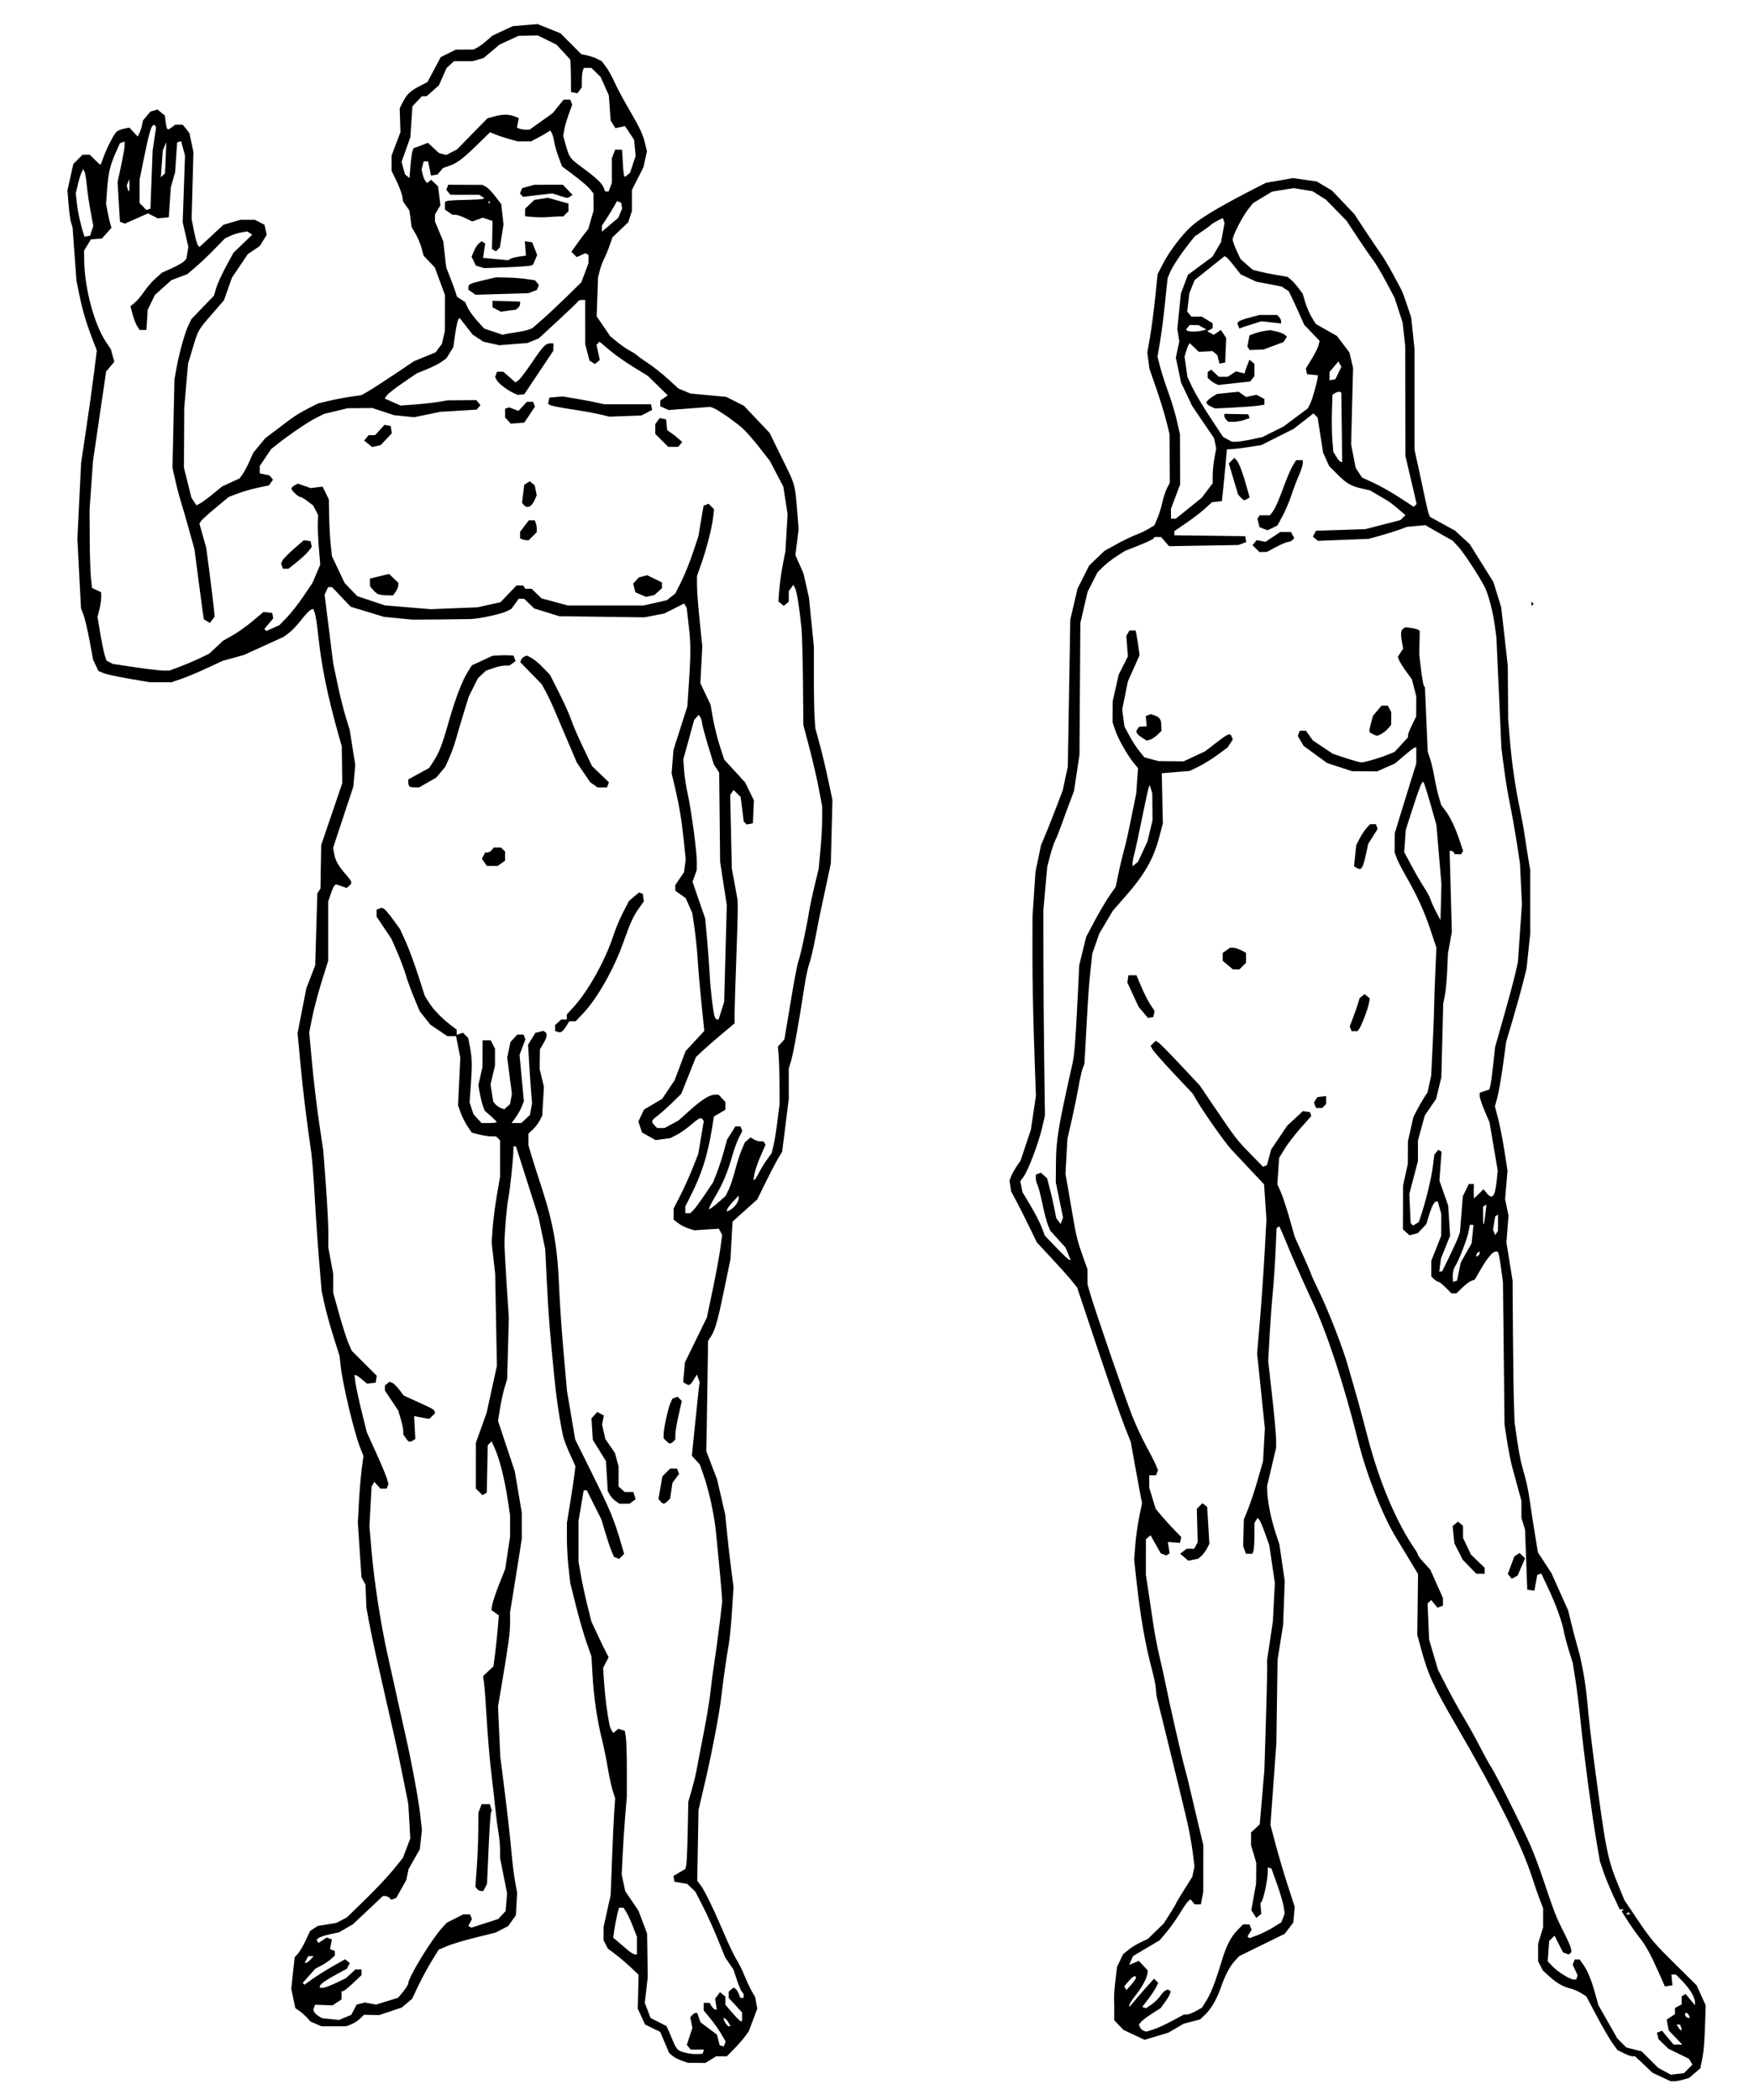 <?xml version="1.0" encoding="UTF-8" standalone="no"?>
<!-- Created with Inkscape (http://www.inkscape.org/) -->
<svg
   xmlns:dc="http://purl.org/dc/elements/1.1/"
   xmlns:cc="http://web.resource.org/cc/"
   xmlns:rdf="http://www.w3.org/1999/02/22-rdf-syntax-ns#"
   xmlns:svg="http://www.w3.org/2000/svg"
   xmlns="http://www.w3.org/2000/svg"
   xmlns:sodipodi="http://sodipodi.sourceforge.net/DTD/sodipodi-0.dtd"
   xmlns:inkscape="http://www.inkscape.org/namespaces/inkscape"
   id="svg2211"
   sodipodi:version="0.32"
   inkscape:version="0.45.1"
   width="1051"
   height="1258"
   version="1.0"
   sodipodi:docbase="C:\Documents and Settings\admin\My Documents\Gary's Files\Images for SVG replacement\SVG equivalents"
   sodipodi:docname="Human.svg"
   inkscape:output_extension="org.inkscape.output.svg.inkscape">
  <defs
     id="defs2214" />
  <sodipodi:namedview
     inkscape:window-height="579"
     inkscape:window-width="748"
     inkscape:pageshadow="2"
     inkscape:pageopacity="0.0"
     guidetolerance="10.0"
     gridtolerance="10.0"
     objecttolerance="10.0"
     borderopacity="1.0"
     bordercolor="#666666"
     pagecolor="#ffffff"
     id="base"
     inkscape:zoom="0.30047695"
     inkscape:cx="541.91943"
     inkscape:cy="629"
     inkscape:window-x="66"
     inkscape:window-y="66"
     inkscape:current-layer="svg2211" />
  <path
     style="fill:#000000"
     d="M 995.685,1244.097 L 990.23,1241.558 L 984.995,1236.607 L 979.76,1231.656 L 978.16,1231.656 C 977.28,1231.656 974.889,1230.803 972.845,1229.76 L 969.129,1227.865 L 966.012,1223.51 C 964.298,1221.116 960.108,1213.886 956.7,1207.446 L 950.505,1195.736 L 947.323,1193.774 C 945.572,1192.695 942.79,1191.489 941.14,1191.094 C 936.613,1190.01 932.947,1187.928 928.516,1183.925 L 924.511,1180.306 L 923.075,1177.531 L 921.64,1174.755 L 921.651,1169.456 L 921.662,1164.156 L 923.151,1159.247 L 924.64,1154.338 L 924.64,1148.63 L 924.64,1142.923 L 922.724,1138.039 C 921.669,1135.353 919.589,1129.331 918.101,1124.656 C 912.054,1105.66 897.102,1075.724 872.651,1033.656 C 858.725,1009.698 855.692,1003.066 851.406,987.212 L 849.229,979.156 L 849.465,960.982 L 849.701,942.808 L 844.986,934.982 C 842.393,930.678 838.624,924.456 836.611,921.156 C 828.422,907.733 818.852,883.337 813.662,862.656 C 805.135,828.677 795.361,798.908 786.411,779.656 C 781.385,768.844 774.208,752.682 771.979,747.156 C 770.649,743.856 768.899,739.67 768.091,737.853 L 766.622,734.549 L 765.772,735.075 L 764.922,735.6 L 764.32,749.378 C 763.989,756.956 763.237,768.106 762.648,774.156 C 762.059,780.206 761.199,791.906 760.737,800.156 L 759.897,815.156 L 762.262,836.156 C 763.563,847.706 764.631,859.409 764.634,862.163 L 764.64,867.17 L 761.934,878.663 L 759.227,890.156 L 759.35,893.656 C 759.556,899.532 761.616,909.76 764.185,917.656 L 766.626,925.156 L 768.226,936.101 L 769.827,947.046 L 769.342,960.101 L 768.858,973.156 L 767.19,983.656 L 765.522,994.156 L 765.157,1019.156 L 764.791,1044.156 L 763.022,1068.604 L 761.253,1093.052 L 764.308,1104.604 C 765.989,1110.958 769.26,1122.006 771.578,1129.156 L 775.793,1142.156 L 775.367,1146.864 L 774.942,1151.572 L 772.38,1154.93 L 769.819,1158.289 L 756.182,1164.972 L 742.546,1171.655 L 739.99,1174.406 C 736.908,1177.723 734.044,1183.169 731.512,1190.528 C 729.157,1197.373 725.663,1203.354 721.967,1206.866 L 719.115,1209.575 L 714.127,1210.885 L 709.14,1212.195 L 704.64,1214.844 L 700.14,1217.494 L 692.991,1219.642 L 685.842,1221.789 L 679.491,1218.808 L 673.14,1215.827 L 670.386,1212.932 L 667.631,1210.037 L 667.665,1205.097 C 667.683,1202.379 667.632,1198.806 667.551,1197.156 C 667.47,1195.506 667.841,1190.538 668.375,1186.117 L 669.346,1178.078 L 671.113,1174.355 L 672.879,1170.633 L 675.92,1168.074 C 677.592,1166.667 680.954,1164.579 683.39,1163.434 L 687.82,1161.351 L 692.54,1156.754 L 697.259,1152.156 L 700.95,1146.387 C 702.98,1143.213 704.64,1140.416 704.64,1140.17 C 704.64,1139.924 706.844,1136.22 709.538,1131.939 L 714.436,1124.156 L 715.085,1121.055 L 715.734,1117.955 L 714.651,1109.241 C 714.055,1104.449 712.439,1095.719 711.059,1089.842 C 707.872,1076.266 694.928,1023.331 693.624,1018.54 C 693.083,1016.551 692.64,1013.598 692.64,1011.978 C 692.64,1010.358 691.691,1005.461 690.532,1001.094 C 685.953,983.852 683.246,968.126 680.559,943.156 L 679.591,934.156 L 680.24,925.656 C 680.598,920.981 681.659,913.363 682.598,908.728 L 684.306,900.299 L 683.492,896.228 C 683.044,893.988 681.524,885.742 680.115,877.902 L 677.553,863.648 L 673.656,853.818 C 671.513,848.412 664.283,827.601 657.589,807.572 L 645.418,771.156 L 641.832,766.747 C 639.86,764.323 634.436,758.258 629.78,753.27 L 621.313,744.201 L 616.933,735.179 C 614.523,730.216 611.043,723.307 609.198,719.825 L 605.843,713.494 L 605.37,710.325 L 604.897,707.156 L 605.825,704.656 C 606.335,703.281 607.828,700.581 609.143,698.656 L 611.534,695.156 L 614.607,685.949 L 617.68,676.742 L 619.199,666.585 L 620.718,656.428 L 619.654,625.792 C 619.068,608.942 618.61,584.806 618.634,572.156 L 618.679,549.156 L 619.572,535.656 L 620.465,522.156 L 622.128,514.156 L 623.791,506.156 L 626.139,500.656 C 627.43,497.631 630.353,490.272 632.633,484.303 L 636.779,473.451 L 638.306,466.303 L 639.832,459.156 L 640.572,415.156 L 641.312,371.156 L 643.49,361.853 L 645.669,352.55 L 649.145,345.647 L 652.621,338.744 L 657.201,334.356 L 661.781,329.967 L 668.961,326 C 672.909,323.819 678.165,321.275 680.64,320.348 C 683.115,319.421 686.621,317.756 688.43,316.65 L 691.719,314.637 L 693.55,310.368 C 694.556,308.019 695.888,303.726 696.51,300.827 C 697.132,297.928 698.387,294.116 699.299,292.356 L 700.958,289.156 L 700.894,274.656 L 700.83,260.156 L 698.838,252.156 C 697.743,247.756 695.021,238.909 692.79,232.495 L 688.733,220.834 L 688.101,215.995 L 687.47,211.156 L 689.085,201.913 C 689.973,196.829 691.364,186.254 692.177,178.413 L 693.655,164.156 L 696.748,158.156 C 700.087,151.678 706.051,143.477 711.64,137.678 C 717.643,131.45 728.696,124.722 754.817,111.395 L 758.494,109.52 L 766.626,108.1 L 774.759,106.68 L 781.881,107.69 L 789.003,108.7 L 793.571,111.428 L 798.14,114.156 L 804.798,121.156 L 811.455,128.156 L 818.046,138.156 C 821.67,143.656 825.933,149.956 827.518,152.156 C 829.103,154.356 832.322,159.756 834.672,164.156 C 837.022,168.556 839.315,172.831 839.767,173.656 C 840.219,174.481 841.718,178.545 843.099,182.687 L 845.61,190.218 L 846.599,199.757 L 847.588,209.296 L 847.593,239.371 L 847.597,269.446 L 850.196,281.301 C 851.625,287.821 853.398,296.081 854.135,299.656 C 854.873,303.231 855.779,306.926 856.15,307.866 L 856.823,309.576 L 864.356,313.71 L 871.889,317.844 L 876.292,321.903 L 880.694,325.961 L 887.774,337.302 L 894.853,348.642 L 897.178,356.177 L 899.503,363.712 L 900.566,372.934 C 901.151,378.006 902.042,385.929 902.546,390.54 L 903.463,398.924 L 903.583,415.04 L 903.703,431.156 L 904.721,443.156 C 905.935,457.456 907.951,471.436 910.608,483.978 C 911.678,489.026 913.005,496.306 913.558,500.156 C 914.111,504.006 915.092,510.306 915.738,514.156 L 916.912,521.156 L 916.917,540.156 L 916.923,559.156 L 915.814,569.656 L 914.705,580.156 L 912.577,588.656 C 911.407,593.331 908.664,603.186 906.481,610.556 L 902.512,623.955 L 900.576,638.056 C 899.511,645.811 897.989,654.525 897.193,657.42 L 895.746,662.684 L 897.664,670.006 C 898.719,674.034 900.42,682.69 901.444,689.242 L 903.306,701.156 L 902.586,709.656 L 901.866,718.156 L 902.883,723.128 L 903.901,728.1 L 903.282,736.159 L 902.662,744.219 L 904.503,755.687 L 906.344,767.156 L 906.567,799.156 C 906.69,816.756 906.962,835.881 907.172,841.656 L 907.554,852.156 L 909.063,862.656 C 909.892,868.431 911.285,875.631 912.157,878.656 C 914.748,887.644 915.65,891.75 916.77,899.656 C 917.354,903.781 918.659,912.255 919.671,918.487 L 921.51,929.817 L 925.579,936.061 L 929.647,942.305 L 934.669,953.524 L 939.691,964.743 L 941.54,972.45 C 942.557,976.688 944.322,983.306 945.461,987.156 C 947.782,994.999 950.177,1008.619 951.088,1019.156 C 951.891,1028.439 953.384,1041.572 955.24,1055.656 C 962.128,1107.948 963.175,1113.311 969.517,1128.783 L 973.359,1138.156 L 979.951,1147.963 C 989.297,1161.867 990.713,1163.554 1004.385,1177.06 L 1016.631,1189.156 L 1019.339,1195.156 L 1022.048,1201.156 L 1021.771,1210.156 C 1021.378,1222.98 1020.93,1228.478 1019.831,1233.988 L 1018.868,1238.82 L 1015.504,1241.709 L 1012.14,1244.598 L 1008.64,1245.621 C 1006.715,1246.184 1004.24,1246.643 1003.14,1246.641 L 1001.14,1246.637 L 995.685,1244.097 z M 1011.531,1239.22 L 1014.116,1236.634 L 1013.078,1234.895 L 1012.041,1233.156 L 1005.898,1230.156 L 999.755,1227.156 L 996.788,1224.305 L 993.821,1221.455 L 993.308,1219.494 L 992.795,1217.534 L 994.348,1216.938 L 995.9,1216.342 L 999.353,1220.499 L 1002.806,1224.656 L 1005.431,1224.656 L 1008.057,1224.656 L 1003.976,1220.406 L 999.895,1216.156 L 999.294,1212.912 L 998.693,1209.668 L 1001.166,1208.047 L 1003.64,1206.426 L 1003.64,1204.576 L 1003.64,1202.726 L 1005.64,1201.656 L 1007.64,1200.586 L 1007.64,1198.18 L 1007.64,1195.774 L 1008.818,1195.046 L 1009.995,1194.319 L 1012.818,1197.699 L 1015.64,1201.081 L 1015.64,1199.319 C 1015.64,1196.436 1012.692,1191.436 1008.323,1186.906 L 1004.224,1182.656 L 1002.868,1182.656 L 1001.512,1182.656 L 1001.826,1185.906 L 1002.14,1189.156 L 999.871,1189.478 L 997.603,1189.8 L 994.575,1182.978 C 989.08,1170.597 986.368,1165.575 982.614,1160.838 C 980.574,1158.263 977.291,1153.623 975.318,1150.526 L 971.733,1144.897 L 972.353,1144.276 L 972.974,1143.656 L 971.742,1143.656 L 970.51,1143.656 L 966.658,1135.406 C 964.539,1130.869 961.863,1124.342 960.711,1120.903 L 958.617,1114.65 L 956.603,1102.903 C 953.85,1086.848 949.159,1051.532 947.206,1032.156 C 946.319,1023.356 944.881,1011.656 944.009,1006.156 L 942.424,996.156 L 940.097,988.656 C 938.817,984.531 937.447,979.356 937.053,977.156 C 935.993,971.236 932.395,961.296 927.707,951.337 L 923.555,942.518 L 922.348,942.919 L 921.14,943.321 L 920.272,948.042 L 919.404,952.764 L 917.272,952.46 L 915.14,952.156 L 914.471,934.156 L 913.802,916.156 L 912.721,912.663 L 911.64,909.169 L 911.64,904.095 L 911.64,899.021 L 909.626,891.588 C 908.518,887.501 906.927,881.681 906.09,878.656 C 905.253,875.631 903.882,868.656 903.042,863.156 L 901.515,853.156 L 901.045,810.656 L 900.575,768.156 L 899.539,760.308 C 898.968,755.991 898.26,751.829 897.964,751.058 L 897.426,749.656 L 896.208,749.656 C 894.406,749.656 891.281,753.373 887.222,760.342 L 883.62,766.528 L 881.755,767.12 C 880.729,767.445 878.281,769.274 876.315,771.184 L 872.739,774.656 L 871.223,774.656 L 869.707,774.656 L 866.207,771.156 C 864.282,769.231 862.274,767.656 861.745,767.656 C 861.216,767.656 860.076,766.949 859.212,766.085 L 857.64,764.513 L 857.644,759.835 L 857.648,755.156 L 860.609,747.656 L 863.571,740.156 L 863.6,733.656 L 863.629,727.156 L 862.588,723.406 L 861.546,719.656 L 860.628,719.656 C 859.404,719.656 857.79,722.795 856.089,728.485 L 854.692,733.156 L 852.136,735.894 L 849.581,738.633 L 847.07,739.263 L 844.56,739.893 L 842.6,738.12 L 840.64,736.346 L 840.675,723.251 L 840.71,710.156 L 842.14,703.656 L 843.57,697.156 L 843.605,690.354 L 843.64,683.551 L 845.264,676.354 L 846.887,669.156 L 848.9,665.178 C 850.007,662.991 851.929,659.616 853.171,657.678 L 855.429,654.156 L 856.503,649.156 L 857.577,644.156 L 858.469,625.656 C 858.959,615.481 859.364,604.906 859.367,602.156 C 859.371,599.406 859.671,590.525 860.035,582.421 L 860.696,567.687 L 857.254,557.292 C 853.521,546.017 849.15,536.439 842.312,524.552 C 839.906,520.371 837.421,515.466 836.789,513.653 L 835.64,510.358 L 835.688,504.757 L 835.736,499.156 L 839.078,488.156 C 840.916,482.106 843.819,472.695 845.53,467.243 L 848.64,457.33 L 848.64,452.493 L 848.64,447.656 L 847.89,447.665 C 847.478,447.67 844.61,449.84 841.518,452.487 L 835.896,457.3 L 830.518,459.671 L 825.14,462.042 L 817.64,461.975 L 810.14,461.908 L 802.64,459.46 L 795.14,457.012 L 788.14,451.893 L 781.14,446.774 L 779.387,443.805 L 777.634,440.837 L 778.244,439.246 L 778.854,437.656 L 780.679,437.656 L 782.504,437.656 L 784.59,440.585 L 786.675,443.514 L 792.64,447.497 L 798.604,451.48 L 806.376,454.068 C 810.65,455.491 814.881,456.656 815.779,456.656 C 817.8,456.656 826.856,453.982 831.912,451.892 L 835.683,450.333 L 839.662,446.017 L 843.64,441.701 L 843.649,440.428 C 843.654,439.729 844.765,436.906 846.118,434.156 L 848.578,429.156 L 848.609,423.124 L 848.64,417.092 L 847.32,412.003 L 846,406.914 L 842.478,402.035 C 840.542,399.352 838.65,396.305 838.276,395.265 L 837.595,393.374 L 839.192,390.937 L 840.789,388.499 L 840.029,384.327 C 839.143,379.472 839.391,377.438 840.99,376.434 L 842.14,375.712 L 845.357,376.104 C 847.126,376.32 849.058,376.796 849.649,377.161 L 850.724,377.826 L 850.568,384.991 L 850.413,392.156 L 851.485,400.934 C 852.074,405.762 852.844,410.176 853.194,410.743 L 853.832,411.775 L 854.66,430.966 L 855.488,450.156 L 856.966,454.656 C 857.779,457.131 858.936,462.103 859.537,465.706 C 860.138,469.308 861.292,474.489 862.103,477.218 L 863.577,482.182 L 866.162,485.669 C 869.185,489.746 872.06,495.848 874.773,503.943 L 876.712,509.73 L 876.117,510.693 L 875.522,511.656 L 873.64,511.656 L 871.758,511.656 L 871.14,510.656 C 870.8,510.106 870.095,509.656 869.573,509.656 L 868.623,509.656 L 869.285,533.941 L 869.948,558.227 L 868.77,564.691 L 867.592,571.156 L 867.177,581.156 C 866.949,586.656 866.316,593.406 865.771,596.156 L 864.78,601.156 L 864.221,623.156 L 863.662,645.156 L 862.106,651.648 L 860.551,658.14 L 857.14,663.148 L 853.729,668.156 L 851.685,675.636 L 849.64,683.116 L 849.64,689.277 L 849.64,695.437 L 847.053,705.297 L 844.467,715.156 L 844.86,723.879 L 845.254,732.603 L 845.995,733.344 L 846.736,734.085 L 848.438,733.023 L 850.14,731.961 L 851.464,728.059 C 854.286,719.737 857.691,705.686 858.557,698.792 L 859.463,691.574 L 860.665,690.126 L 861.867,688.678 L 862.821,689.268 L 863.775,689.857 L 863.138,698.507 L 862.501,707.156 L 865.133,714.656 L 867.764,722.156 L 868.334,731.156 L 868.904,740.156 L 866.164,747.006 L 863.423,753.856 L 862.9,757.756 L 862.377,761.656 L 863.259,761.582 L 864.14,761.509 L 868.381,752.832 C 870.713,748.06 873.108,742.806 873.703,741.156 L 874.784,738.156 L 875.665,727.332 L 876.546,716.508 L 878.343,712.832 L 880.14,709.156 L 881.64,709.156 L 883.14,709.156 L 883.054,713.406 C 883.006,715.744 883.098,717.656 883.258,717.656 C 883.418,717.656 884.758,716.447 886.235,714.97 L 888.921,712.284 L 890.691,714.47 C 894.185,718.785 895.779,716.998 896.766,707.656 L 897.453,701.156 L 896.59,696.156 C 896.115,693.406 895.008,686.914 894.131,681.729 L 892.537,672.303 L 889.588,665.375 C 887.967,661.564 886.64,657.57 886.64,656.499 L 886.64,654.552 L 889.548,653.538 L 892.456,652.525 L 893.041,650.194 C 893.363,648.913 894.129,643.205 894.743,637.51 L 895.859,627.156 L 901.128,608.656 C 904.026,598.481 907.107,587.006 907.973,583.156 L 909.549,576.156 L 910.739,558.885 L 911.929,541.614 L 911.353,529.385 L 910.777,517.156 L 908.76,504.123 C 907.65,496.955 905.847,486.83 904.753,481.623 C 903.66,476.416 902.065,466.756 901.209,460.156 L 899.653,448.156 L 898.151,415.008 L 896.649,381.861 L 895.581,374.008 C 894.506,366.104 891.686,355.544 889.541,351.394 C 886.222,344.971 876.837,330.694 873.816,327.471 L 870.361,323.786 L 864.402,320.471 C 861.125,318.648 857.475,316.571 856.292,315.857 L 854.14,314.557 L 848.631,315.066 L 843.121,315.575 L 838.631,317.221 C 836.161,318.126 830.99,319.742 827.14,320.812 L 820.14,322.757 L 804.915,323.349 L 789.689,323.942 L 788.186,322.694 L 786.682,321.446 L 787.63,319.676 L 788.577,317.905 L 803.359,317.425 L 818.14,316.945 L 828.64,314.236 L 839.14,311.526 L 840.64,310.031 L 842.14,308.536 L 838.64,305.552 C 833.327,301.023 833.108,300.868 826.807,297.175 L 820.928,293.729 L 816.182,292.665 C 809.587,291.188 806.755,289.542 801.226,283.978 L 796.435,279.156 L 794.626,275.156 L 792.816,271.156 L 791.176,260.656 L 789.536,250.156 L 788.285,248.889 L 787.034,247.622 L 781.087,252.248 L 775.14,256.875 L 765.507,261.716 L 755.875,266.557 L 749.507,267.597 C 746.005,268.17 741.34,268.755 739.14,268.897 L 735.14,269.156 L 734.399,277.656 C 733.992,282.331 733.317,289.306 732.899,293.156 L 732.14,300.156 L 729.155,300.495 L 726.171,300.834 L 722.155,304.527 C 719.947,306.558 714.88,310.455 710.895,313.188 L 703.65,318.156 L 703.645,319.386 L 703.64,320.616 L 724.877,320.886 L 746.114,321.156 L 746.45,322.903 L 746.786,324.65 L 744.414,325.552 L 742.043,326.454 L 721.256,326.805 L 700.47,327.156 L 698.103,324.406 L 695.736,321.656 L 693.747,321.656 L 691.758,321.656 L 691.225,322.519 C 690.931,322.994 686.967,324.861 682.416,326.668 L 674.14,329.954 L 669.138,333.134 C 666.387,334.883 662.652,337.798 660.839,339.611 L 657.542,342.909 L 654.606,348.723 L 651.671,354.537 L 649.514,363.847 L 647.357,373.156 L 647.085,412.656 L 646.814,452.156 L 645.169,463.02 L 643.524,473.885 L 641.006,480.52 C 639.621,484.17 637.418,490.177 636.109,493.868 C 634.801,497.56 633.086,501.835 632.299,503.368 C 631.511,504.902 630.112,509.081 629.188,512.656 L 627.508,519.156 L 626.352,532.156 L 625.196,545.156 L 625.212,573.656 C 625.22,589.331 625.433,617.006 625.684,635.156 L 626.14,668.156 L 624.394,675.656 C 622.289,684.7 616.063,701.129 613.336,704.839 L 611.363,707.522 L 612.017,710.791 L 612.671,714.061 L 617.487,722.109 C 620.135,726.535 623.156,732.404 624.2,735.15 L 626.099,740.145 L 633.071,747.4 C 636.906,751.391 640.38,754.656 640.791,754.656 L 641.538,754.656 L 639.984,750.936 L 638.429,747.215 L 633.89,742.186 L 629.351,737.156 L 627.964,733.863 C 627.201,732.051 625.698,726.297 624.623,721.075 C 623.549,715.853 622.213,710.727 621.655,709.684 C 621.097,708.641 620.64,706.844 620.64,705.69 L 620.64,703.593 L 622.177,703.003 L 623.715,702.414 L 625.559,704.083 L 627.404,705.752 L 628.916,711.454 C 629.749,714.59 630.988,719.966 631.67,723.4 L 632.911,729.644 L 634.204,731.4 L 635.497,733.156 L 636.237,731.246 L 636.977,729.336 L 634.801,718.746 L 632.625,708.156 L 632.717,697.156 C 632.839,682.559 633.99,675.555 642.493,637.656 C 643.798,631.839 644.456,623.79 645.68,598.656 L 646.678,578.156 L 648.751,569.656 L 650.824,561.156 L 655.875,551.656 C 658.653,546.431 662.64,539.681 664.735,536.656 L 668.544,531.156 L 670.082,523.656 C 670.928,519.531 672.299,513.681 673.128,510.656 C 674.865,504.317 675.787,500.199 678.728,485.656 L 680.852,475.156 L 681.373,467.634 L 681.895,460.112 L 679.446,457.134 C 675.561,452.41 669.992,442.584 668.245,437.371 L 666.64,432.586 L 666.666,426.371 L 666.692,420.156 L 668.513,412.106 L 670.335,404.055 L 673.09,398.606 L 675.845,393.156 L 675.37,387.055 L 674.894,380.953 L 675.817,379.305 L 676.74,377.656 L 678.61,377.656 L 680.481,377.656 L 681.023,380.406 C 681.321,381.919 681.851,385.251 682.202,387.81 L 682.839,392.465 L 679.328,400.31 L 675.818,408.156 L 674.125,416.593 L 672.432,425.03 L 673.102,430.076 L 673.771,435.121 L 676.756,440.722 C 678.398,443.803 681.092,447.962 682.744,449.965 L 685.746,453.607 L 689.943,454.752 L 694.14,455.897 L 701.702,455.959 L 709.264,456.021 L 715.702,452.998 L 722.14,449.975 L 728.854,444.815 C 736.166,439.197 737.111,438.835 738.056,441.297 L 738.686,442.938 L 737.116,445.334 L 735.546,447.73 L 729.563,452.134 C 726.272,454.556 721.175,457.715 718.236,459.153 L 712.891,461.768 L 704.516,462.462 L 696.14,463.156 L 696.459,478.156 L 696.777,493.156 L 694.77,500.826 C 691.167,514.595 686.027,523.626 674.015,537.294 L 666.862,545.433 L 662.78,552.304 L 658.698,559.175 L 656.601,565.166 L 654.503,571.156 L 653.531,580.156 C 652.46,590.075 652.033,596.185 650.706,620.656 L 649.811,637.156 L 648.761,639.877 C 648.184,641.374 647.019,646.549 646.173,651.377 C 645.327,656.206 643.501,665.106 642.116,671.156 L 639.598,682.156 L 639.016,692.656 L 638.434,703.156 L 640.118,712.656 C 641.044,717.881 642.4,725.756 643.131,730.156 C 644.764,739.98 645.845,744.165 649.074,753.156 L 651.589,760.156 L 651.614,764.688 L 651.64,769.22 L 653.046,774.188 C 655.683,783.503 674.44,838.125 678.498,848.305 C 680.723,853.887 684.494,861.987 686.876,866.305 C 689.259,870.623 691.807,875.611 692.538,877.388 L 693.868,880.62 L 693.285,882.138 L 692.703,883.656 L 690.672,883.656 L 688.64,883.656 L 688.648,887.406 L 688.656,891.156 L 690.568,897.447 L 692.481,903.737 L 695.811,907.719 C 697.642,909.909 701.087,913.709 703.466,916.163 L 707.793,920.626 L 707.431,922.391 L 707.069,924.156 L 703.412,923.87 L 699.754,923.584 L 700.307,926.993 L 700.861,930.402 L 699.841,931.032 L 698.821,931.663 L 697.164,931.027 L 695.508,930.391 L 692.462,924.994 L 689.416,919.597 L 688.028,920.749 L 686.64,921.901 L 686.619,932.529 L 686.598,943.156 L 688.116,953.156 C 688.951,958.656 690.298,967.656 691.11,973.156 C 691.922,978.656 693.512,986.981 694.645,991.656 C 695.777,996.331 697.379,1003.531 698.205,1007.656 C 701.039,1021.816 708.033,1052.403 710.209,1060.156 C 710.981,1062.906 712.486,1068.981 713.554,1073.656 C 714.621,1078.331 716.743,1087.331 718.269,1093.656 L 721.043,1105.156 L 721.024,1119.156 L 721.004,1133.156 L 720.277,1136.906 L 719.55,1140.656 L 717.717,1140.656 L 715.885,1140.656 L 714.63,1139.144 L 713.375,1137.631 L 712.004,1138.769 C 711.249,1139.395 708.984,1142.663 706.97,1146.032 C 704.956,1149.4 701.414,1154.406 699.099,1157.156 L 694.89,1162.156 L 686.943,1166.868 L 678.996,1171.581 L 677.785,1174.238 L 676.574,1176.895 L 678.107,1176.276 C 678.95,1175.935 680.269,1175.401 681.037,1175.089 L 682.434,1174.521 L 685.037,1177.328 L 687.64,1180.136 L 687.64,1181.428 C 687.64,1184.042 684.561,1189.969 680.654,1194.877 C 678.446,1197.649 676.656,1200.421 676.675,1201.037 L 676.71,1202.156 L 680.925,1197.173 C 683.243,1194.433 686.574,1190.608 688.326,1188.673 L 691.512,1185.156 L 692.749,1186.379 L 693.986,1187.602 L 692.876,1190.038 C 692.266,1191.378 690.115,1194.636 688.098,1197.28 L 684.429,1202.086 L 685.579,1202.469 L 686.73,1202.852 L 690.042,1200.583 C 691.864,1199.335 694.206,1197.045 695.247,1195.496 C 696.288,1193.946 697.743,1192.447 698.48,1192.164 L 699.821,1191.649 L 700.687,1192.185 L 701.553,1192.72 L 700.949,1194.438 C 700.616,1195.383 699.233,1197.658 697.874,1199.494 L 695.404,1202.832 L 690.229,1206.142 C 687.382,1207.963 684.46,1210.168 683.735,1211.042 L 682.416,1212.63 L 683.006,1214.166 C 683.33,1215.01 684.314,1215.977 685.192,1216.314 L 686.789,1216.927 L 690.965,1215.629 C 693.261,1214.915 698.346,1212.604 702.263,1210.494 L 709.386,1206.656 L 711.127,1206.656 C 712.085,1206.656 714.52,1205.727 716.539,1204.593 L 720.21,1202.53 L 722.842,1198.343 C 725.618,1193.927 728.289,1187.041 732.031,1174.656 C 734.851,1165.324 737.541,1160.091 741.671,1155.906 L 744.878,1152.656 L 746.79,1152.656 L 748.703,1152.656 L 749.329,1154.289 L 749.956,1155.921 L 748.729,1157.886 L 747.502,1159.851 L 748.049,1160.398 L 748.596,1160.945 L 753.368,1159.177 C 755.993,1158.205 760.316,1156.043 762.975,1154.374 L 767.811,1151.338 L 768.799,1148.747 L 769.787,1146.156 L 769.174,1142.05 C 768.837,1139.792 767.058,1133.735 765.221,1128.59 L 761.881,1119.236 L 760.761,1118.863 L 759.64,1118.489 L 759.605,1121.823 C 759.563,1125.853 757.29,1136.796 756.093,1138.733 L 755.231,1140.127 L 755.497,1143.218 L 755.764,1146.309 L 754.269,1147.549 L 752.774,1148.79 L 751.269,1146.473 L 749.763,1144.156 L 751.214,1136.156 L 752.664,1128.156 L 752.715,1121.986 L 752.765,1115.816 L 751.203,1110.554 L 749.64,1105.293 L 749.64,1101.427 L 749.64,1097.561 L 752.235,1095.155 L 754.831,1092.75 L 756.225,1076.453 L 757.62,1060.156 L 758.465,1033.156 C 758.93,1018.306 759.299,1003.456 759.286,1000.156 L 759.262,994.156 L 760.986,982.656 L 762.711,971.156 L 763.303,959.656 L 763.896,948.156 L 762.225,936.845 L 760.553,925.534 L 757.991,918.345 C 756.582,914.391 755.008,910.71 754.493,910.164 L 753.557,909.173 L 752.614,910.664 L 751.671,912.156 L 751.656,919.824 C 751.647,924.042 751.367,928.204 751.033,929.074 L 750.426,930.656 L 748.501,930.656 L 746.576,930.656 L 745.744,928.408 L 744.913,926.16 L 745.108,918.158 L 745.303,910.156 L 747.922,903.656 C 749.362,900.081 751.956,892.206 753.686,886.156 L 756.831,875.156 L 757.372,865.361 L 757.912,855.567 L 755.59,833.096 L 753.268,810.625 L 754.978,790.391 C 755.918,779.262 757.175,761.191 757.772,750.233 L 758.856,730.31 L 758.141,719.826 L 757.426,709.342 L 749.283,700.749 C 744.805,696.022 739.565,690.431 737.64,688.323 C 733.928,684.259 721.332,666.398 717.174,659.304 L 714.695,655.073 L 703.186,642.834 C 696.856,636.102 691.175,629.656 690.561,628.509 L 689.445,626.423 L 690.937,624.931 L 692.429,623.439 L 693.946,624.297 C 694.781,624.77 700.721,630.762 707.148,637.613 L 718.833,650.071 L 727.337,662.613 C 740.454,681.962 740.98,682.647 749.113,690.992 L 756.75,698.828 L 757.955,698.366 L 759.159,697.903 L 760.413,693.214 L 761.668,688.525 L 766.518,681.341 L 771.368,674.156 L 776.051,669.843 L 780.733,665.529 L 782.858,665.843 L 784.984,666.156 L 785.361,667.304 L 785.739,668.452 L 779.331,675.669 C 775.807,679.639 771.469,685.286 769.691,688.22 L 766.458,693.554 L 765.919,701.417 L 765.38,709.28 L 767.449,713.957 C 768.587,716.53 770.935,723.637 772.667,729.75 L 775.815,740.864 L 780.728,751.752 C 783.43,757.741 785.64,762.901 785.64,763.219 C 785.64,763.537 787.858,768.378 790.569,773.977 C 796.255,785.722 804.881,807.965 807.7,818.152 C 808.766,822.004 810.568,828.306 811.705,832.156 C 813.942,839.734 814.832,843.008 819.533,860.937 C 826.58,887.819 836.625,911.619 847.78,927.866 C 848.803,929.356 849.642,930.931 849.645,931.366 C 849.648,931.8 851.309,933.956 853.336,936.156 L 857.023,940.156 L 860.816,948.656 L 864.609,957.156 L 864.625,959.437 L 864.64,961.719 L 862.984,962.354 L 861.329,962.99 L 859.445,960.663 L 857.56,958.336 L 856.487,959.41 L 855.413,960.483 L 855.881,971.32 L 856.349,982.156 L 858.998,991.156 L 861.646,1000.156 L 867.042,1010.656 C 870.009,1016.431 874.499,1024.531 877.019,1028.656 C 879.538,1032.781 883.914,1040.656 886.743,1046.156 C 889.572,1051.656 892.68,1057.281 893.65,1058.656 C 895.892,1061.836 912.318,1094.601 916.962,1105.156 C 918.898,1109.556 922.296,1118.556 924.514,1125.156 C 931.507,1145.964 932.278,1147.948 937.012,1157.307 C 941.667,1166.511 942.409,1169.063 940.73,1170.1 L 939.821,1170.662 L 938.184,1170.034 L 936.547,1169.406 L 934.011,1164.4 L 931.474,1159.394 L 929.873,1160.995 L 928.272,1162.595 L 927.831,1168.691 L 927.39,1174.786 L 930.234,1177.754 C 933.476,1181.137 940.767,1185.656 942.985,1185.656 L 944.474,1185.656 L 944.905,1184.406 L 945.337,1183.156 L 943.847,1179.997 L 942.356,1176.838 L 942.967,1175.247 L 943.577,1173.656 L 945.041,1173.656 L 946.504,1173.656 L 948.599,1176.598 C 951.333,1180.437 953.446,1185.555 955.814,1194.066 L 957.736,1200.976 L 963.414,1210.965 L 969.092,1220.953 L 971.81,1223.672 L 974.529,1226.39 L 979.086,1227.538 L 983.644,1228.686 L 988.62,1233.636 L 993.596,1238.585 L 997.368,1240.63 L 1001.14,1242.675 L 1005.043,1242.24 L 1008.945,1241.805 L 1011.531,1239.22 z M 904.659,944.179 L 903.468,942.743 L 905.432,937.478 L 907.396,932.213 L 908.999,931.201 L 910.603,930.19 L 912.205,931.793 L 913.808,933.395 L 911.584,938.566 L 909.36,943.736 L 907.605,944.675 L 905.85,945.614 L 904.659,944.179 z M 880.546,938.44 L 876.455,934.224 L 873.961,929.303 L 871.467,924.381 L 870.937,919.239 L 870.406,914.096 L 872.023,912.753 L 873.64,911.411 L 875.14,912.656 L 876.64,913.901 L 876.65,917.529 L 876.66,921.156 L 879.03,926.156 L 881.401,931.156 L 885.521,935.109 L 889.64,939.062 L 889.64,940.859 L 889.64,942.656 L 887.139,942.656 L 884.638,942.656 L 880.546,938.44 z M 709.603,932.739 L 707.14,930.657 L 709.081,929.157 L 711.022,927.656 L 713.296,927.656 L 715.57,927.656 L 716.617,925.7 L 717.664,923.744 L 717.402,913.746 L 717.14,903.749 L 718.84,902.038 L 720.54,900.328 L 721.94,901.49 L 723.339,902.651 L 724.008,913.667 L 724.677,924.684 L 723.261,927.422 C 722.482,928.928 720.982,930.942 719.927,931.897 L 718.009,933.632 L 715.037,934.227 L 712.065,934.821 L 709.603,932.739 z M 787.95,662.02 L 787.322,660.384 L 788.332,658.77 L 789.342,657.156 L 791.991,656.84 L 794.64,656.523 L 794.64,658.89 L 794.64,661.256 L 793.44,662.456 L 792.24,663.656 L 790.409,663.656 L 788.577,663.656 L 787.95,662.02 z M 809.307,616.229 L 808.759,614.802 L 810.779,609.479 C 811.89,606.552 813.221,602.742 813.737,601.014 L 814.674,597.873 L 816.157,596.642 L 817.64,595.411 L 819.226,596.728 L 820.813,598.044 L 820.22,601.1 C 819.519,604.716 815.722,614.623 814.354,616.406 L 813.395,617.656 L 811.625,617.656 L 809.854,617.656 L 809.307,616.229 z M 685.104,606.454 L 682.308,603.156 L 678.913,595.84 L 675.518,588.524 L 675.829,586.34 L 676.14,584.156 L 678.55,584.156 L 680.96,584.156 L 683.878,591.045 C 685.482,594.833 687.924,599.639 689.304,601.725 L 691.814,605.517 L 691.465,607.325 L 691.117,609.133 L 689.508,609.443 L 687.899,609.753 L 685.104,606.454 z M 735.717,578.067 L 732.64,575.478 L 732.64,573.124 L 732.64,570.769 L 734.863,569.213 L 737.085,567.656 L 738.912,567.656 C 739.917,567.656 742.067,568.343 743.69,569.182 L 746.64,570.707 L 746.64,573.682 L 746.64,576.656 L 744.64,578.656 L 742.64,580.656 L 740.717,580.656 L 738.794,580.656 L 735.717,578.067 z M 812.738,519.737 L 811.335,518.849 L 811.994,512.547 L 812.653,506.245 L 814.739,502.201 C 815.887,499.976 817.762,497.144 818.907,495.906 L 820.989,493.656 L 822.708,493.656 L 824.426,493.656 L 824.967,495.065 L 825.508,496.474 L 822.673,500.944 L 819.838,505.414 L 818.576,511.285 C 816.643,520.282 815.716,521.623 812.738,519.737 z M 684.414,441.904 C 682.914,440.979 681.493,439.716 681.256,439.098 L 680.825,437.975 L 681.641,436.655 L 682.456,435.335 L 684.798,435.162 L 687.14,434.989 L 686.829,431.953 L 686.517,428.917 L 688.087,428.315 L 689.658,427.712 L 692.052,428.622 C 695.05,429.762 695.752,430.891 695.862,434.742 L 695.949,437.802 L 693.544,440.126 C 692.222,441.405 690.24,442.706 689.14,443.019 L 687.14,443.587 L 684.414,441.904 z M 822.39,439.576 L 820.64,438.557 L 820.646,437.356 C 820.649,436.696 821.116,434.483 821.684,432.437 L 822.717,428.718 L 825.268,425.687 L 827.818,422.656 L 829.694,422.656 L 831.57,422.656 L 832.605,424.59 L 833.64,426.525 L 833.607,430.34 L 833.574,434.156 L 831.816,436.259 C 830.03,438.396 826.439,440.681 824.956,440.626 C 824.507,440.609 823.353,440.137 822.39,439.576 z M 752.573,328.589 L 750.506,326.522 L 751.767,325.003 L 753.028,323.484 L 755.659,324.01 L 758.29,324.536 L 762.715,321.6 L 767.14,318.665 L 770.355,318.66 L 773.57,318.656 L 774.558,320.503 L 775.547,322.35 L 774.393,323.503 C 773.759,324.137 772.543,324.656 771.69,324.656 C 770.838,324.656 767.665,325.989 764.64,327.617 L 759.14,330.577 L 756.89,330.616 L 754.64,330.656 L 752.573,328.589 z M 756.92,316.636 L 754.7,315.743 L 754.076,313.256 L 753.452,310.77 L 754.105,309.713 L 754.758,308.656 L 757.839,308.656 L 760.92,308.656 L 762.297,306.906 C 764.075,304.646 766.102,300.077 769.728,290.156 C 771.337,285.756 773.543,280.694 774.632,278.906 L 776.611,275.656 L 778.626,275.656 L 780.64,275.656 L 780.64,277.532 C 780.64,278.563 779.58,281.826 778.285,284.782 C 776.99,287.738 774.938,293.162 773.727,296.836 C 772.515,300.51 770.162,306.031 768.497,309.104 L 765.47,314.693 L 762.605,316.174 C 761.029,316.989 759.605,317.628 759.44,317.593 C 759.275,317.558 758.141,317.127 756.92,316.636 z M 743.398,297.906 L 741.845,296.156 L 739.074,286.86 L 736.303,277.564 L 737.972,275.896 L 739.64,274.228 L 740.98,275.692 C 742.455,277.304 744.598,283.003 747.131,292.053 L 748.782,297.951 L 747.461,298.788 C 745.591,299.974 745.146,299.877 743.398,297.906 z M 1007.295,1214.199 L 1006.703,1212.656 L 1005.663,1212.656 L 1004.623,1212.656 L 1005.844,1214.611 C 1007.224,1216.82 1008.195,1216.544 1007.295,1214.199 z M 1012.002,1207.156 C 1011.393,1205.57 1009.64,1205.075 1009.64,1206.489 C 1009.64,1207.547 1010.733,1208.656 1011.775,1208.656 L 1012.577,1208.656 L 1012.002,1207.156 z M 680.64,1184.64 C 680.64,1182.789 678.819,1183.655 676.222,1186.741 L 673.627,1189.825 L 674.293,1190.904 L 674.96,1191.982 L 677.8,1188.803 C 679.362,1187.055 680.64,1185.181 680.64,1184.64 z M 976.307,1145.989 L 975.64,1145.323 L 974.974,1145.989 L 974.307,1146.656 L 975.64,1146.656 L 976.974,1146.656 L 976.307,1145.989 z M 874.192,761.581 L 875.297,756.156 L 878.536,750.456 L 881.774,744.757 L 882.347,739.206 L 882.92,733.656 L 881.825,733.656 L 880.731,733.656 L 880.05,737.406 C 879.275,741.678 874.325,754.657 872.213,757.955 C 870.806,760.152 870.307,762.525 870.525,765.989 L 870.64,767.823 L 871.864,767.415 L 873.088,767.007 L 874.192,761.581 z M 886.64,750.538 L 886.64,749.538 L 885.64,750.156 C 885.09,750.496 884.64,751.224 884.64,751.774 L 884.64,752.774 L 885.64,752.156 C 886.19,751.816 886.64,751.088 886.64,750.538 z M 897.625,732.347 L 897.64,727.538 L 896.772,728.075 L 895.903,728.612 L 895.272,732.554 L 894.642,736.497 L 895.28,738.16 L 895.919,739.824 L 896.764,738.49 L 897.61,737.156 L 897.625,732.347 z M 890.018,727.337 L 890.674,721.517 L 889.657,722.146 L 888.64,722.774 L 888.64,728.382 C 888.64,735.347 889.16,734.952 890.018,727.337 z M 862.214,511.953 L 860.721,494.156 L 857.188,481.747 C 855.245,474.922 853.402,469.085 853.093,468.776 L 852.531,468.214 L 851.609,469.685 C 851.102,470.494 848.811,476.966 846.518,484.068 L 842.35,496.979 L 841.872,503.667 L 841.393,510.356 L 845.957,518.867 C 848.467,523.549 851.841,529.354 853.455,531.767 C 855.069,534.181 856.729,537.281 857.144,538.656 C 857.559,540.031 859.078,543.406 860.52,546.156 L 863.14,551.156 L 863.424,540.453 L 863.707,529.751 L 862.214,511.953 z M 684.767,510.041 L 687.604,503.911 L 689.107,497.533 L 690.611,491.156 L 690.526,483.156 L 690.441,475.156 L 689.678,472.656 L 688.916,470.156 L 688.32,471.656 C 687.992,472.481 686.126,481.051 684.172,490.7 C 682.218,500.348 680.174,509.795 679.63,511.693 C 679.085,513.59 678.64,515.988 678.64,517.022 L 678.64,518.901 L 680.285,517.536 L 681.929,516.171 L 684.767,510.041 z M 712.32,304.406 L 720.054,298.156 L 723.347,293.828 L 726.64,289.501 L 726.64,284.762 C 726.64,282.156 727.119,277.434 727.704,274.269 L 728.768,268.514 L 728.095,265.448 L 727.421,262.383 L 720.881,252.769 L 714.341,243.156 L 711.015,236.156 L 707.689,229.156 L 706.131,221.679 L 704.572,214.201 L 705.608,209.369 L 706.645,204.537 L 706.048,200.802 L 705.45,197.067 L 706.516,186.477 L 707.582,175.887 L 709.69,170.252 L 711.798,164.618 L 719.152,159.179 L 726.506,153.741 L 729.079,149.351 L 731.652,144.961 L 732.715,139.209 L 733.778,133.458 L 733.227,132.022 L 732.676,130.586 L 729.408,132.261 C 727.611,133.182 725.915,134.24 725.64,134.612 C 725.365,134.984 723.048,136.711 720.491,138.451 L 715.842,141.613 L 712.709,145.569 C 707.527,152.112 702.517,159.706 701.022,163.284 L 699.613,166.657 L 698.089,181.407 C 697.25,189.519 695.893,200.09 695.073,204.898 L 693.581,213.64 L 695.196,219.898 C 696.084,223.34 698.299,230.206 700.119,235.156 C 701.939,240.106 704.24,247.756 705.233,252.156 L 707.038,260.156 L 707.089,275.156 L 707.14,290.156 L 704.39,297.466 L 701.64,304.775 L 701.64,307.716 L 701.64,310.656 L 703.113,310.656 L 704.586,310.656 L 712.32,304.406 z M 845.501,287.495 L 842.14,273.156 L 842.068,240.156 L 841.995,207.156 L 841.218,200.156 L 840.442,193.156 L 838.031,185.749 L 835.621,178.342 L 830.545,168.785 C 827.754,163.529 824.238,157.637 822.732,155.692 C 821.227,153.747 817.024,147.656 813.392,142.156 L 806.789,132.156 L 800.653,125.88 L 794.518,119.604 L 790.494,117.064 L 786.47,114.524 L 780.833,113.606 L 775.196,112.689 L 768.714,113.724 L 762.231,114.76 L 756.487,118.249 L 750.743,121.738 L 747.849,125.447 C 744.315,129.977 738.637,141.081 738.65,143.436 C 738.655,144.382 739.709,147.409 740.992,150.163 L 743.323,155.171 L 746.969,158.371 L 750.614,161.572 L 754.377,162.563 C 756.447,163.108 761.158,164.069 764.847,164.7 L 771.554,165.846 L 773.723,167.728 C 774.916,168.763 776.95,171.043 778.242,172.795 L 780.592,175.98 L 782.097,181.068 C 782.924,183.866 784.692,187.939 786.024,190.119 L 788.448,194.082 L 794.786,197.664 L 801.124,201.246 L 804.83,206.149 L 808.536,211.052 L 809.65,215.697 L 810.764,220.341 L 810.178,243.249 L 809.591,266.156 L 810.961,273.206 L 812.332,280.255 L 814.212,283.125 L 816.092,285.995 L 823.116,289.246 C 826.979,291.034 833.964,294.986 838.637,298.03 L 847.133,303.563 L 847.998,302.698 L 848.863,301.834 L 845.501,287.495 z M 803.999,256.406 C 803.884,245.269 803.756,235.819 803.715,235.406 C 803.615,234.403 801.466,234.48 799.782,235.548 L 798.423,236.409 L 798.103,246.282 C 797.927,251.713 798.036,259.399 798.346,263.362 L 798.908,270.567 L 800.759,273.612 C 801.778,275.286 802.971,276.656 803.41,276.656 L 804.21,276.656 L 803.999,256.406 z M 749.762,263.218 L 756.384,261.814 L 762.762,258.627 L 769.14,255.44 L 776.368,250.041 L 783.596,244.641 L 785.118,241.698 C 786.392,239.235 789.576,227.771 789.625,225.469 L 789.64,224.783 L 786.398,224.469 L 783.157,224.156 L 782.828,222.421 L 782.499,220.686 L 786.018,214.921 C 787.954,211.75 789.801,208.031 790.124,206.656 L 790.711,204.156 L 786.106,199.37 L 781.501,194.584 L 778.507,187.87 C 776.86,184.177 774.766,179.638 773.853,177.782 L 772.192,174.408 L 770.06,173.012 L 767.928,171.615 L 760.326,170.16 L 752.724,168.706 L 748.081,166.523 L 743.437,164.34 L 739.43,159.248 C 737.226,156.448 735.028,154.008 734.547,153.828 L 733.671,153.5 L 724.744,160.628 L 715.818,167.756 L 714.238,171.704 L 712.658,175.652 L 712.013,181.138 L 711.369,186.624 L 712.627,188.14 L 713.885,189.656 L 717.013,189.66 L 720.14,189.664 L 723.39,191.645 L 726.64,193.627 L 726.64,195.092 L 726.64,196.557 L 724.98,197.486 L 723.32,198.415 L 725.326,199.488 L 727.331,200.561 L 729.444,199.081 L 731.558,197.6 L 733.145,200.023 L 734.732,202.445 L 734.436,209.79 L 734.14,217.135 L 732.426,217.462 L 730.712,217.789 L 730.078,215.264 L 729.444,212.738 L 727.96,211.506 L 726.476,210.275 L 722.414,210.514 L 718.352,210.754 L 715.606,208.123 L 712.86,205.492 L 712.171,206.607 C 711.792,207.22 711.101,209.05 710.635,210.674 L 709.788,213.627 L 710.646,219.698 L 711.504,225.768 L 714.415,231.962 C 716.016,235.369 720.815,243.452 725.08,249.925 L 732.833,261.693 L 735.487,263.135 L 738.14,264.576 L 740.64,264.599 C 742.015,264.611 746.12,263.99 749.762,263.218 z M 734.84,251.456 C 734.18,250.796 733.64,249.723 733.64,249.071 L 733.64,247.885 L 740.807,248.021 L 747.975,248.156 L 748.353,249.292 L 748.731,250.429 L 745.536,251.542 C 743.779,252.155 740.924,252.656 739.191,252.656 L 736.04,252.656 L 734.84,251.456 z M 725.993,243.73 C 724.811,243.216 723.604,242.406 723.309,241.928 L 722.772,241.061 L 723.456,240.085 C 723.832,239.549 725.265,238.402 726.64,237.537 L 729.14,235.964 L 735.661,235.306 L 742.183,234.647 L 744.436,236.226 L 746.69,237.804 L 749.784,237.125 L 752.877,236.445 L 755.259,237.72 L 757.64,238.994 L 757.64,240.697 L 757.64,242.4 L 753.89,242.979 C 751.828,243.298 745.19,243.807 739.14,244.111 L 728.14,244.663 L 725.993,243.73 z M 728.64,229.989 C 727.815,229.662 726.353,228.709 725.39,227.871 L 723.64,226.346 L 723.64,224.56 L 723.64,222.774 L 724.714,222.11 L 725.788,221.447 L 728.029,223.551 L 730.269,225.656 L 732.99,225.656 L 735.711,225.656 L 738.168,224.046 L 740.626,222.436 L 743.155,223.07 L 745.684,223.705 L 746.244,221.931 C 746.551,220.955 747.228,219.098 747.747,217.804 L 748.69,215.453 L 750.165,216.677 L 751.64,217.901 L 751.64,221.587 L 751.64,225.274 L 750.39,226.886 L 749.14,228.498 L 744.14,229.05 C 741.39,229.354 737.115,229.823 734.64,230.092 L 730.14,230.582 L 728.64,229.989 z M 748.094,208.582 L 747.442,207.526 L 748.066,204.202 L 748.689,200.878 L 751.415,199.843 C 752.914,199.273 755.715,198.56 757.64,198.257 L 761.14,197.706 L 765.012,198.603 C 767.142,199.097 769.382,199.998 769.99,200.606 L 771.095,201.711 L 770.095,203.297 L 769.095,204.882 L 763.118,207.111 L 757.14,209.34 L 752.944,209.489 L 748.747,209.638 L 748.094,208.582 z M 742.008,195.172 L 741.375,193.522 L 742.311,192.585 C 742.826,192.07 745.833,190.976 748.993,190.153 L 754.738,188.656 L 759.989,188.656 L 765.24,188.656 L 766.44,189.856 C 767.1,190.516 767.64,191.663 767.64,192.406 L 767.64,193.755 L 761.784,193.093 L 755.928,192.43 L 750.534,194.103 C 747.568,195.023 744.578,196.011 743.891,196.299 L 742.641,196.822 L 742.008,195.172 z M 801.958,223.438 L 803.775,219.719 L 802.869,218.101 L 801.964,216.483 L 799.302,219.646 L 796.64,222.81 L 796.64,225.306 L 796.64,227.803 L 798.39,227.479 L 800.14,227.156 L 801.958,223.438 z M 720.513,197.994 L 722.887,197.358 L 720.513,196.043 L 718.14,194.727 L 715.513,194.692 L 712.885,194.656 L 711.771,195.998 L 710.658,197.34 L 711.316,197.998 C 712.147,198.83 717.399,198.827 720.513,197.994 z M 408.324,1234.207 C 406.225,1233.459 403.699,1232.114 402.711,1231.22 L 400.914,1229.593 L 398.242,1223.307 L 395.57,1217.021 L 391.041,1214.82 L 386.512,1212.62 L 384.331,1207.888 L 382.15,1203.156 L 382.396,1192.975 L 382.642,1182.795 L 377.891,1178.329 C 375.278,1175.873 371.118,1172.334 368.647,1170.464 L 364.154,1167.064 L 362.912,1164.61 L 361.67,1162.156 L 361.668,1158.156 L 361.666,1154.156 L 363.782,1144.656 L 365.897,1135.156 L 366.727,1113.656 C 367.184,1101.831 367.794,1088.781 368.083,1084.656 L 368.609,1077.156 L 367.164,1072.656 C 366.37,1070.181 365.006,1063.881 364.133,1058.656 C 363.261,1053.431 361.691,1045.781 360.644,1041.656 C 357.879,1030.75 355.826,1016.778 355.062,1003.656 L 354.392,992.156 L 351.409,983.656 C 349.769,978.981 346.914,969.081 345.066,961.656 L 341.706,948.156 L 340.673,938.946 C 340.105,933.88 339.653,925.78 339.67,920.946 L 339.699,912.156 L 341.726,899.656 C 342.841,892.781 343.99,885.131 344.279,882.656 L 344.805,878.156 L 341.381,870.656 C 339.498,866.531 337.64,861.581 337.253,859.656 C 334.981,848.364 333.421,837.728 332.139,824.786 C 329.315,796.282 328.657,787.935 327.678,768.156 L 326.687,748.156 L 324.704,738.656 L 322.721,729.156 L 315.947,707.906 L 309.173,686.656 L 308.407,686.656 L 307.64,686.656 L 307.597,689.406 C 307.515,694.568 305.662,712.144 304.618,717.656 C 303.618,722.936 302.497,735.755 302.299,744.156 C 302.247,746.356 302.81,757.425 303.548,768.754 L 304.891,789.351 L 304.386,807.754 L 303.88,826.156 L 302.332,831.156 C 301.481,833.906 300.255,839.531 299.607,843.656 L 298.429,851.156 L 303.442,866.208 L 308.454,881.261 L 310.547,893.584 L 312.64,905.907 L 312.64,913.763 L 312.64,921.619 L 311.615,928.388 C 311.051,932.11 309.476,942.013 308.115,950.393 L 305.64,965.629 L 305.64,971.624 C 305.64,978.006 304.933,983.348 300.937,1007.156 L 298.419,1022.156 L 299.089,1037.156 L 299.759,1052.156 L 301.23,1063.656 C 303.771,1083.53 305.745,1100.813 306.597,1110.656 C 307.049,1115.881 307.969,1123.213 308.64,1126.95 L 309.861,1133.744 L 309.481,1140.473 L 309.101,1147.201 L 306.786,1150.451 L 304.472,1153.701 L 300.649,1155.652 L 296.825,1157.602 L 284.779,1160.582 C 278.153,1162.22 270.513,1164.515 267.801,1165.682 L 262.87,1167.804 L 258.73,1174.48 C 256.453,1178.152 252.865,1184.775 250.757,1189.198 L 246.923,1197.24 L 243.815,1199.855 L 240.707,1202.471 L 233.953,1204.718 L 227.198,1206.966 L 222.669,1206.886 L 218.14,1206.806 L 215.64,1209.167 C 214.265,1210.466 211.873,1212.007 210.325,1212.592 L 207.51,1213.656 L 200.043,1213.656 L 192.576,1213.656 L 189.358,1212.286 L 186.14,1210.916 L 183.981,1208.536 C 182.794,1207.227 180.724,1205.399 179.382,1204.473 L 176.942,1202.79 L 175.741,1196.973 L 174.54,1191.156 L 175.543,1181.77 L 176.547,1172.384 L 178.48,1170.27 C 179.544,1169.107 181.63,1165.553 183.116,1162.37 L 185.819,1156.585 L 188.103,1155.089 L 190.386,1153.592 L 195.938,1152.689 L 201.489,1151.785 L 204.627,1150.163 L 207.764,1148.541 L 218.779,1137.848 C 224.837,1131.968 232.418,1123.919 235.624,1119.962 L 241.455,1112.768 L 243.657,1106.962 L 245.86,1101.156 L 245.252,1090.778 L 244.644,1080.401 L 241.614,1065.278 C 239.948,1056.961 237.915,1047.231 237.096,1043.656 C 235.174,1035.258 228.379,1005.277 225.198,991.156 C 223.835,985.106 222.003,976.276 221.126,971.533 L 219.532,962.909 L 219.272,956.033 L 219.012,949.156 L 217.808,946.939 L 216.605,944.722 L 215.511,928.439 L 214.416,912.156 L 215.048,900.156 C 215.395,893.556 216.15,884.536 216.726,880.112 L 217.773,872.068 L 215.812,867.091 C 212.169,857.851 205.401,829.518 204.122,818.156 L 203.447,812.156 L 199.676,800.156 C 197.602,793.556 195.188,784.781 194.311,780.656 L 192.716,773.156 L 191.207,755.156 C 190.378,745.256 189.205,728.156 188.601,717.156 C 187.998,706.156 187.045,694.006 186.483,690.156 C 183.672,670.868 181.548,653.428 180.008,636.983 L 178.306,618.811 L 180.93,605.4 L 183.553,591.988 L 186.215,585.072 L 188.877,578.156 L 189.51,556.656 L 190.143,535.156 L 191.084,533.69 L 192.026,532.224 L 192.242,519.19 L 192.459,506.156 L 198.765,487.656 L 205.071,469.156 L 204.939,458.156 L 204.808,447.156 L 202.703,439.656 C 196.039,415.906 192.639,399.091 190.595,379.784 C 189.992,374.079 189.094,368.35 188.601,367.053 L 187.704,364.694 L 186.228,365.261 C 185.416,365.573 182.893,368.236 180.623,371.179 C 178.352,374.122 175.05,377.632 173.285,378.978 L 170.076,381.425 L 158.108,386.868 L 146.14,392.311 L 139.787,394.064 L 133.433,395.818 L 123.787,400.303 C 118.481,402.77 111.567,405.659 108.422,406.722 L 102.703,408.656 L 96.297,408.656 L 89.891,408.656 L 77.516,406.559 C 70.709,405.406 63.755,403.886 62.063,403.182 L 58.985,401.902 L 57.388,398.529 L 55.79,395.156 L 53.655,383.656 C 52.48,377.331 50.847,370.399 50.026,368.252 L 48.533,364.348 L 47.448,343.55 L 46.362,322.753 L 47.488,299.955 L 48.613,277.156 L 51.611,257.156 C 53.26,246.156 55.376,231.025 56.312,223.531 L 58.015,209.905 L 55.746,204.031 C 51.779,193.759 49.567,186.406 47.661,177.156 L 45.806,168.156 L 44.647,152.156 L 43.487,136.156 L 42.616,133.407 C 42.137,131.894 41.443,126.935 41.073,122.385 L 40.402,114.113 L 42.172,106.156 L 43.942,98.2 L 46.714,95.428 L 49.486,92.656 L 51.64,92.656 L 53.794,92.656 L 56.794,95.656 C 58.444,97.306 59.95,98.656 60.14,98.656 C 60.33,98.656 60.997,97.105 61.622,95.21 C 63.391,89.853 68.258,80.219 69.873,78.877 C 70.675,78.212 72.725,77.389 74.428,77.049 L 77.525,76.429 L 80.011,79.111 L 82.497,81.793 L 83.45,79.975 C 83.974,78.974 84.695,76.797 85.051,75.136 L 85.698,72.116 L 87.919,69.472 L 90.14,66.828 L 92.251,66.219 L 94.361,65.61 L 96.564,67.393 L 98.766,69.177 L 99.335,73.416 C 99.96,78.075 100.237,78.275 103.081,76.124 L 105.022,74.656 L 107.259,74.656 L 109.495,74.656 L 111.509,77.217 L 113.524,79.778 L 114.713,85.467 L 115.901,91.156 L 115.352,111.156 L 114.802,131.156 L 116.299,138.656 C 117.122,142.781 118.186,146.559 118.663,147.051 L 119.53,147.946 L 126.703,141.305 L 133.875,134.664 L 138.939,133.16 L 144.003,131.656 L 148.371,131.656 L 152.74,131.656 L 155.607,133.139 L 158.474,134.621 L 159.137,137.641 L 159.8,140.661 L 157.717,144.032 L 155.634,147.403 L 152.081,149.779 L 148.528,152.156 L 143.754,159.236 L 138.98,166.316 L 136.586,173.095 L 134.193,179.875 L 127.667,187.387 C 118.566,197.863 118.803,197.455 115.587,208.166 L 112.694,217.803 L 111.548,230.98 L 110.403,244.156 L 110.306,262.156 L 110.21,280.156 L 112.461,289.137 L 114.712,298.117 L 116.21,300.403 L 117.708,302.69 L 119.924,301.513 C 121.143,300.865 124.615,298.314 127.64,295.843 L 133.14,291.351 L 138.367,288.941 L 143.593,286.531 L 145.48,283.844 C 146.518,282.365 148.337,278.942 149.523,276.236 L 151.678,271.315 L 155.263,266.94 L 158.849,262.565 L 164.398,258.361 C 167.45,256.048 171.854,252.725 174.185,250.976 C 176.515,249.226 181.166,246.41 184.521,244.716 L 190.62,241.638 L 196.88,240.142 C 200.323,239.319 206.156,238.203 209.841,237.662 L 216.542,236.677 L 220.328,234.551 C 222.41,233.381 229.511,228.806 236.108,224.383 L 248.102,216.342 L 254.55,213.699 L 260.999,211.057 L 262.886,208.529 L 264.773,206.001 L 265.683,202.079 L 266.593,198.156 L 266.616,187.474 L 266.64,176.793 L 263.583,168.474 L 260.525,160.156 L 257.166,156.656 L 253.806,153.156 L 252.618,148.656 C 251.964,146.181 250.354,142.32 249.039,140.075 L 246.648,135.994 L 245.998,131.075 L 245.348,126.156 L 243.486,123.49 L 241.624,120.824 L 241.015,117.49 C 240.681,115.656 239.109,111.497 237.523,108.246 L 234.64,102.337 L 234.64,97.742 L 234.64,93.147 L 237.295,86.152 L 239.95,79.156 L 239.726,72.003 L 239.501,64.849 L 241.464,61.003 C 243.845,56.338 245.77,54.536 251.64,51.478 L 256.14,49.134 L 260.14,41.645 L 264.14,34.156 L 268.64,31.947 L 273.14,29.739 L 278.456,29.697 L 283.772,29.656 L 285.956,28.509 C 287.157,27.879 289.694,26.012 291.593,24.362 L 295.045,21.361 L 301.13,18.514 L 307.215,15.667 L 314.678,15.05 L 322.14,14.433 L 328.975,17.185 L 335.81,19.937 L 342.052,26.179 L 348.294,32.421 L 351.717,33.159 C 353.6,33.565 356.354,34.517 357.839,35.275 L 360.537,36.654 L 363.056,39.956 C 364.441,41.773 366.697,45.798 368.07,48.901 C 369.442,52.005 373.133,58.956 376.272,64.35 C 383.582,76.91 385.097,80.099 386.507,85.885 L 387.658,90.613 L 386.603,95.385 L 385.547,100.156 L 382.094,106.986 L 378.64,113.815 L 378.64,120.086 L 378.64,126.358 L 377.53,129.757 L 376.419,133.156 L 371.703,137.656 L 366.987,142.156 L 365.247,147.156 C 364.29,149.906 362.798,153.506 361.93,155.156 C 361.063,156.806 359.901,159.956 359.35,162.156 L 358.346,166.156 L 357.936,177.833 L 357.525,189.51 L 361.595,195.473 L 365.666,201.436 L 369.903,204.898 C 372.233,206.803 375.56,209.092 377.295,209.985 C 379.031,210.879 381.056,212.182 381.795,212.883 C 382.535,213.583 385.615,215.79 388.64,217.787 C 391.665,219.785 396.922,223.957 400.323,227.06 L 406.505,232.702 L 410.11,234.208 L 413.714,235.714 L 424.427,236.713 L 435.14,237.711 L 440.427,240.366 L 445.715,243.021 L 453.427,251.152 L 461.14,259.283 L 463.799,264.719 C 465.261,267.71 468.449,274.206 470.883,279.156 C 476.277,290.123 476.418,290.671 477.604,305.222 L 478.555,316.889 L 477.576,324.695 L 476.597,332.502 L 479.012,337.962 L 481.427,343.422 L 483.077,350.678 L 484.727,357.934 L 486.199,372.545 L 487.671,387.156 L 487.666,405.156 C 487.664,415.056 487.858,426.081 488.097,429.656 L 488.533,436.156 L 491.125,445.656 C 492.55,450.881 494.86,460.556 496.258,467.156 L 498.799,479.156 L 498.312,498.156 L 497.825,517.156 L 495.824,526.656 C 494.724,531.881 493.13,539.306 492.282,543.156 C 491.435,547.006 489.784,555.26 488.614,561.498 C 487.444,567.736 485.811,574.711 484.985,576.998 C 484.16,579.285 482.868,585.206 482.114,590.156 C 478.911,611.197 475.476,630.47 474.108,635.075 L 472.64,640.019 L 472.64,649.116 L 472.64,658.212 L 470.654,674.045 L 468.668,689.877 L 466.178,694.017 C 464.808,696.293 461.458,702.709 458.733,708.273 L 453.779,718.39 L 446.361,725.056 L 438.943,731.722 L 438.322,742.939 L 437.701,754.156 L 434.202,771.156 C 430.179,790.703 428.515,796.671 426.038,800.452 L 424.27,803.151 L 423.926,827.154 C 423.736,840.355 423.498,855.206 423.395,860.156 L 423.209,869.156 L 426.447,877.656 L 429.685,886.156 L 432.112,896.656 L 434.539,907.156 L 435.639,918.156 C 436.243,924.206 437.369,933.997 438.141,939.913 L 439.544,950.67 L 438.583,965.413 C 438.055,973.522 437.185,982.406 436.65,985.156 C 435.593,990.588 433.131,1007.85 432.156,1016.656 C 431.121,1026.006 426.442,1050.502 422.414,1067.656 C 421.316,1072.331 419.998,1077.956 419.484,1080.156 L 418.551,1084.156 L 418.168,1105.363 L 417.784,1126.57 L 419.58,1128.863 C 422.078,1132.053 427.389,1142.913 433.66,1157.656 C 436.584,1164.531 440.012,1171.733 441.279,1173.66 C 442.545,1175.587 444.697,1179.912 446.062,1183.27 C 447.426,1186.629 449.432,1190.902 450.518,1192.766 L 452.494,1196.156 L 453.124,1199.656 L 453.755,1203.156 L 451.184,1209.965 L 448.613,1216.774 L 446.377,1219.832 C 445.147,1221.515 442.207,1224.863 439.844,1227.274 L 435.547,1231.656 L 432.344,1231.66 L 429.14,1231.664 L 425.866,1233.66 L 422.592,1235.656 L 417.366,1235.612 L 412.14,1235.568 L 408.324,1234.207 z M 421.397,1228.906 L 421.807,1227.656 L 417.846,1227.656 L 413.885,1227.656 L 412.713,1226.244 L 411.542,1224.832 L 413.212,1219.726 L 414.883,1214.619 L 414.258,1211.494 L 413.633,1208.37 L 414.759,1207.013 C 415.378,1206.267 416.303,1205.656 416.815,1205.656 L 417.744,1205.656 L 418.724,1208.466 L 419.704,1211.276 L 424.643,1214.964 L 429.582,1218.651 L 430.407,1221.836 L 431.232,1225.02 L 432.436,1225.421 L 433.639,1225.822 L 434.221,1224.306 L 434.803,1222.79 L 432.114,1218.202 C 430.635,1215.678 427.674,1211.494 425.533,1208.903 L 421.64,1204.193 L 421.64,1201.924 L 421.64,1199.656 L 423.4,1199.656 L 425.159,1199.656 L 426.408,1201.656 C 427.095,1202.756 428.075,1203.656 428.586,1203.656 L 429.514,1203.656 L 429.006,1200.406 L 428.498,1197.156 L 429.961,1195.194 L 431.424,1193.232 L 433.032,1194.566 L 434.64,1195.901 L 434.64,1198.343 L 434.64,1200.785 L 438.89,1205.72 C 441.228,1208.434 443.478,1210.655 443.89,1210.656 L 444.64,1210.656 L 444.64,1208.018 L 444.64,1205.38 L 440.64,1201.04 L 436.64,1196.701 L 436.64,1194.801 L 436.64,1192.901 L 438.096,1191.692 L 439.553,1190.484 L 440.658,1191.167 C 441.266,1191.543 442.175,1192.932 442.677,1194.253 L 443.591,1196.656 L 444.615,1196.656 L 445.64,1196.656 L 445.64,1195.215 C 445.64,1194.422 445.225,1193.518 444.718,1193.204 C 444.211,1192.891 442.83,1189.731 441.649,1186.183 L 439.503,1179.732 L 436.997,1176.041 L 434.492,1172.349 L 429.98,1161.253 C 427.498,1155.149 423.472,1146.288 421.032,1141.56 L 416.597,1132.964 L 414.14,1130.656 L 411.684,1128.348 L 407.923,1127.737 L 404.162,1127.126 L 403.829,1125.399 L 403.497,1123.673 L 407.075,1121.562 L 410.654,1119.45 L 411.176,1117.303 C 411.463,1116.122 411.864,1107.056 412.066,1097.156 L 412.434,1079.156 L 414.501,1072.051 C 415.637,1068.142 416.998,1062.517 417.524,1059.551 C 418.05,1056.583 419.897,1046.956 421.627,1038.156 C 423.357,1029.356 425.179,1018.331 425.675,1013.656 C 426.171,1008.981 427.274,1000.656 428.125,995.156 C 428.976,989.656 430.37,979.306 431.223,972.156 L 432.774,959.156 L 432.289,952.656 C 432.023,949.081 431.313,941.206 430.712,935.156 C 430.111,929.106 429.391,921.681 429.112,918.656 C 428.118,907.866 424.935,893.148 421.433,883.156 L 419.331,877.156 L 416.948,874.562 L 414.566,871.969 L 416.118,856.562 C 416.971,848.089 418.014,838.128 418.435,834.427 L 419.2,827.699 L 418.379,825.48 L 417.559,823.261 L 415.614,826.459 C 413.545,829.861 412.952,830.139 410.742,828.74 L 409.344,827.855 L 409.88,821.947 L 410.416,816.04 L 416.983,802.598 L 423.549,789.156 L 427.014,772.656 C 428.92,763.581 430.986,752.452 431.605,747.925 L 432.73,739.693 L 431.729,737.822 L 430.728,735.951 L 423.321,736.426 L 415.914,736.902 L 412.34,735.722 C 410.374,735.073 407.612,733.635 406.203,732.527 L 403.64,730.511 L 403.64,727.188 L 403.64,723.866 L 407.662,716.011 C 409.873,711.691 413.196,704.331 415.045,699.656 L 418.408,691.156 L 420.054,681.359 L 421.699,671.561 L 421.111,670.609 C 420.112,668.992 418.929,669.512 414.11,673.682 C 411.552,675.896 407.701,678.605 405.552,679.701 L 401.647,681.693 L 397.246,682.297 L 392.846,682.9 L 388.764,680.605 L 384.681,678.311 L 383.596,675.022 L 382.51,671.732 L 384.197,668.177 L 385.884,664.622 L 391.331,661.389 L 396.777,658.156 L 400.502,652.601 L 404.227,647.046 L 407.525,638.31 L 410.822,629.574 L 416.419,623.528 L 422.017,617.482 L 420.35,601.319 C 419.433,592.429 418.415,580.656 418.087,575.156 C 417.759,569.656 416.889,561.035 416.154,555.999 L 414.816,546.842 L 412.854,542.407 L 410.892,537.972 L 407.766,535.746 L 404.64,533.52 L 404.64,531.82 L 404.64,530.12 L 407.25,526.28 L 409.86,522.439 L 410.372,518.622 L 410.884,514.805 L 409.665,502.98 C 408.41,490.797 406.968,482.305 404.091,470.156 L 402.434,463.156 L 402.987,456.156 L 403.541,449.156 L 407.695,436.156 L 411.85,423.156 L 412.722,410.156 C 413.95,391.854 413.951,385.44 412.727,375.156 C 412.138,370.206 411.646,365.706 411.633,365.156 C 411.62,364.606 411.229,363.556 410.764,362.822 L 409.918,361.487 L 403.989,364.48 L 398.06,367.473 L 392.1,368.621 L 386.14,369.77 L 360.64,369.434 L 335.14,369.099 L 327.64,366.778 L 320.14,364.458 L 317.093,361.557 L 314.045,358.656 L 312.411,358.656 L 310.776,358.656 L 308.629,361.671 L 306.483,364.686 L 303.811,366.039 C 300.234,367.85 287.189,370.659 281.621,370.816 C 279.157,370.886 270.39,370.988 262.14,371.042 L 247.14,371.141 L 238.64,370.315 L 230.14,369.489 L 220.14,366.457 L 210.14,363.424 L 204.541,357.54 L 198.941,351.656 L 197.769,351.656 L 196.597,351.656 L 195.553,353.947 L 194.509,356.239 L 197.08,376.769 L 199.65,397.298 L 202.142,409.227 C 203.512,415.788 205.736,424.756 207.083,429.156 L 209.534,437.156 L 211.203,447.656 L 212.873,458.156 L 212.297,464.656 L 211.72,471.156 L 205.653,489.502 L 199.585,507.847 L 200.264,511.502 C 201.045,515.712 202.714,518.636 207.344,523.909 C 211.054,528.133 211.26,528.897 209.161,530.639 L 207.682,531.866 L 204.546,530.773 L 201.41,529.68 L 200.619,530.169 C 200.184,530.438 199.11,532.763 198.234,535.335 L 196.64,540.012 L 196.64,557.735 L 196.64,575.458 L 192.792,587.807 C 190.675,594.599 188.117,604.255 187.106,609.265 L 185.269,618.374 L 186.968,636.765 C 187.903,646.88 189.799,662.806 191.183,672.156 L 193.697,689.156 L 195.246,709.656 C 196.098,720.931 196.776,733.981 196.753,738.656 L 196.712,747.156 L 198.176,755.017 L 199.64,762.877 L 199.64,768.571 L 199.64,774.265 L 203.195,787.006 C 205.151,794.014 207.647,801.838 208.742,804.393 L 210.734,809.04 L 218.232,816.538 L 225.73,824.036 L 225.435,826.096 L 225.14,828.156 L 222.53,828.459 L 219.92,828.762 L 216.886,826.209 C 215.217,824.805 213.518,823.656 213.11,823.656 L 212.368,823.656 L 213.015,828.406 C 213.371,831.019 215.048,838.73 216.741,845.543 L 219.819,857.93 L 225.31,870.043 C 228.33,876.705 231.247,883.659 231.793,885.497 L 232.784,888.838 L 232.244,890.247 L 231.703,891.656 L 229.827,891.656 L 227.95,891.656 L 226.106,889.618 L 224.262,887.581 L 223.447,889.037 L 222.632,890.493 L 222.002,902.325 L 221.371,914.156 L 222.551,928.156 C 224.111,946.68 228.028,972.219 232.135,990.656 C 233.422,996.431 236.117,1008.581 238.125,1017.656 C 240.133,1026.731 242.394,1036.856 243.15,1040.156 C 246.494,1054.754 250.756,1077.763 251.746,1086.566 L 252.824,1096.156 L 252.184,1101.896 L 251.543,1107.636 L 248.187,1113.573 L 244.831,1119.51 L 244.13,1122.833 L 243.429,1126.156 L 240.417,1131.482 L 237.406,1136.809 L 235.956,1137.365 L 234.506,1137.922 L 233.373,1136.789 C 232.75,1136.166 231.61,1135.656 230.84,1135.656 L 229.441,1135.656 L 220.465,1144.105 L 211.49,1152.554 L 207.315,1154.983 L 203.14,1157.411 L 197.708,1158.562 C 194.721,1159.195 191.688,1160.201 190.969,1160.798 L 189.662,1161.883 L 190.244,1162.824 L 190.825,1163.765 L 193.314,1162.134 L 195.802,1160.504 L 197.343,1161.095 L 198.884,1161.687 L 198.305,1164.581 L 197.726,1167.475 L 199.183,1168.034 L 200.64,1168.593 L 200.64,1169.95 L 200.64,1171.307 L 198.39,1173.366 C 197.153,1174.499 194.531,1176.265 192.564,1177.291 L 188.987,1179.156 L 185.174,1183.432 L 181.36,1187.709 L 181.902,1188.251 L 182.444,1188.793 L 187.292,1185.313 C 189.959,1183.399 195.437,1179.966 199.465,1177.685 L 206.791,1173.536 L 208.194,1174.701 L 209.598,1175.866 L 208.69,1177.564 L 207.781,1179.262 L 202.461,1182.116 C 195.513,1185.844 191.64,1188.567 191.64,1189.724 L 191.64,1190.656 L 193.39,1190.655 C 194.353,1190.655 197.863,1189.366 201.191,1187.792 L 207.243,1184.929 L 210.087,1182.293 L 212.932,1179.656 L 214.786,1179.656 L 216.64,1179.656 L 216.64,1181.331 L 216.64,1183.005 L 211.554,1187.831 C 208.757,1190.485 206.057,1192.656 205.554,1192.656 L 204.64,1192.656 L 204.64,1195.133 L 204.64,1197.61 L 201.93,1199.383 L 199.219,1201.156 L 194.013,1200.967 L 188.807,1200.778 L 188.255,1202.217 L 187.703,1203.656 L 188.191,1204.928 C 188.459,1205.627 189.625,1206.79 190.782,1207.512 L 192.885,1208.826 L 198.02,1209.356 L 203.155,1209.886 L 206.831,1208.35 L 210.507,1206.814 L 212.092,1203.749 L 213.677,1200.685 L 216.165,1200.06 L 218.653,1199.436 L 221.99,1200.062 L 225.327,1200.688 L 231.93,1198.648 L 238.534,1196.609 L 241.587,1192.904 C 243.266,1190.867 244.64,1188.649 244.64,1187.976 C 244.64,1184.498 258.309,1162.012 264.737,1154.915 L 267.673,1151.673 L 272.624,1149.165 L 277.574,1146.656 L 279.638,1146.656 L 281.703,1146.656 L 282.249,1148.078 L 282.794,1149.5 L 281.715,1151.517 L 280.635,1153.535 L 281.517,1154.08 L 282.4,1154.625 L 290.44,1152.04 L 298.481,1149.455 L 300.727,1147.063 L 302.974,1144.671 L 303.414,1139.366 L 303.854,1134.06 L 301.747,1123.463 L 299.64,1112.866 L 299.64,1107.945 C 299.64,1105.238 299.203,1100.578 298.669,1097.59 C 298.135,1094.601 297.259,1087.881 296.723,1082.656 C 296.187,1077.431 295.05,1067.306 294.198,1060.156 C 293.345,1053.006 292.193,1039.281 291.637,1029.656 C 291.081,1020.031 290.363,1010.305 290.041,1008.043 L 289.456,1003.929 L 292.572,1001.018 L 295.687,998.106 L 296.706,990.131 C 297.267,985.745 297.992,978.866 298.318,974.845 L 298.911,967.534 L 296.666,965.962 L 294.422,964.39 L 294.928,961.273 C 295.207,959.559 297.077,954.006 299.083,948.934 L 302.731,939.712 L 304.185,930.021 L 305.64,920.33 L 305.64,913.987 L 305.64,907.643 L 304.17,897.9 C 302.377,886.018 299.403,874.168 296.651,867.947 L 294.596,863.301 L 293.415,864.482 L 292.234,865.662 L 291.959,879.837 L 291.684,894.011 L 290.412,894.801 L 289.14,895.59 L 287.14,893.594 L 285.14,891.597 L 285.151,877.876 L 285.161,864.156 L 288.384,855.156 L 291.606,846.156 L 293.672,836.656 C 294.809,831.431 296.191,825.131 296.743,822.656 L 297.747,818.156 L 297.23,790.656 L 296.713,763.156 L 295.652,753.656 L 294.591,744.156 L 295.192,735.656 C 295.523,730.981 296.66,722.115 297.717,715.953 L 299.64,704.75 L 299.64,693.903 L 299.64,683.056 L 298.44,681.856 L 297.24,680.656 L 294.383,680.656 C 292.812,680.656 289.556,680.16 287.148,679.554 L 282.77,678.451 L 280.246,674.804 C 278.858,672.798 276.99,669.131 276.096,666.656 L 274.47,662.156 L 275.144,647.806 L 275.818,633.456 L 274.545,627.056 L 273.273,620.656 L 270.693,620.656 L 268.114,620.656 L 263.012,617.22 L 257.91,613.785 L 254.682,609.709 L 251.455,605.634 L 248.078,597.507 C 246.221,593.037 243.974,586.854 243.084,583.768 C 242.195,580.681 239.904,574.587 237.995,570.224 L 234.523,562.292 L 230.081,555.672 L 225.64,549.053 L 225.64,546.961 L 225.64,544.87 L 227.14,544.294 L 228.64,543.719 L 229.89,544.228 C 230.578,544.507 233.058,547.374 235.402,550.598 L 239.664,556.459 L 243.042,563.872 C 244.9,567.948 248.25,576.971 250.487,583.921 L 254.554,596.559 L 256.978,600.399 C 259.716,604.736 264.6,609.822 269.992,613.949 L 273.64,616.741 L 273.64,618.266 L 273.64,619.791 L 275.535,619.19 L 277.429,618.588 L 278.964,620.123 L 280.499,621.657 L 281.551,626.907 C 282.907,633.677 283.008,637.908 282.103,650.222 L 281.364,660.288 L 282.548,663.875 L 283.731,667.462 L 286.138,670.059 L 288.545,672.656 L 293.092,672.656 C 295.594,672.656 297.64,672.417 297.64,672.126 C 297.64,671.834 296.022,670.174 294.044,668.437 L 290.448,665.28 L 289.468,662.718 C 288.93,661.309 288.067,657.886 287.552,655.111 L 286.614,650.065 L 287.852,644.611 L 289.089,639.156 L 289.115,631.156 L 289.14,623.156 L 291.611,623.156 L 294.081,623.156 L 295.346,625.656 L 296.611,628.156 L 296.61,633.156 L 296.609,638.156 L 295.267,643.86 L 293.924,649.564 L 294.737,654.702 L 295.549,659.841 L 296.81,661.361 C 297.503,662.196 298.986,663.23 300.106,663.657 L 302.14,664.435 L 303.871,662.908 L 305.601,661.382 L 306.173,658.269 L 306.745,655.156 L 305.332,644.322 L 303.919,633.487 L 304.887,628.822 L 305.856,624.156 L 307.923,621.906 L 309.989,619.656 L 311.846,619.656 L 313.703,619.656 L 314.266,621.124 L 314.83,622.593 L 313.068,627.205 L 311.307,631.818 L 312.609,645.702 L 313.912,659.586 L 312.616,662.871 C 311.904,664.678 310.245,667.619 308.93,669.406 L 306.538,672.656 L 309.443,672.656 L 312.348,672.656 L 314.929,670.265 L 317.509,667.873 L 318.165,664.377 L 318.821,660.88 L 318.252,654.018 C 317.94,650.244 317.4,642.339 317.053,636.451 L 316.422,625.745 L 318.614,622.199 L 320.805,618.653 L 323.166,618.06 L 325.527,617.468 L 326.583,618.121 C 328.167,619.1 327.87,621.152 325.585,625.026 L 323.529,628.509 L 323.445,634.418 L 323.362,640.327 L 324.632,645.623 L 325.903,650.919 L 325.409,659.57 L 324.916,668.222 L 323.373,671.189 C 322.525,672.821 320.662,675.247 319.235,676.58 L 316.64,679.005 L 316.64,682.493 L 316.64,685.98 L 318.277,691.568 C 319.177,694.642 321.889,703.175 324.303,710.531 C 331.68,733.014 334.108,746.972 335.111,772.656 C 335.422,780.631 336.594,797.506 337.714,810.156 L 339.751,833.156 L 342.2,847.656 L 344.649,862.156 L 353.075,879.156 C 366.358,905.954 367.801,909.434 372.886,926.947 L 373.987,930.738 L 372.491,932.234 L 370.995,933.73 L 369.443,933.134 L 367.891,932.538 L 366.361,928.847 C 365.519,926.817 363.828,921.781 362.602,917.656 L 360.374,910.156 L 355.997,901.406 L 351.62,892.656 L 350.676,892.656 L 349.731,892.656 L 349.202,895.906 C 348.911,897.694 348.215,901.826 347.657,905.09 L 346.64,911.023 L 346.64,923.209 L 346.64,935.394 L 348.12,943.775 C 348.935,948.385 350.672,956.45 351.982,961.697 L 354.364,971.239 L 358.069,979.197 C 360.107,983.575 362.437,988.381 363.247,989.878 L 364.72,992.6 L 363.047,995.836 L 361.374,999.071 L 362.037,1008.614 C 362.611,1016.883 363.82,1026.203 365.22,1033.156 C 365.441,1034.256 366.042,1035.802 366.555,1036.592 L 367.488,1038.027 L 369.016,1036.759 L 370.544,1035.491 L 372.466,1036.101 L 374.387,1036.71 L 375.003,1040.433 C 375.341,1042.481 375.613,1051.356 375.606,1060.156 L 375.593,1076.156 L 374.592,1088.156 C 374.042,1094.756 373.353,1105.275 373.06,1111.531 L 372.528,1122.906 L 373.586,1127.838 L 374.644,1132.771 L 378.615,1138.619 L 382.586,1144.467 L 385.157,1151.297 L 387.728,1158.128 L 387.934,1171.142 L 388.14,1184.156 L 387.253,1191.902 L 386.365,1199.647 L 388.097,1204.183 L 389.829,1208.718 L 394.595,1211.133 L 399.361,1213.548 L 400.851,1216.852 C 401.67,1218.669 402.906,1221.604 403.598,1223.373 C 404.289,1225.142 405.506,1227.129 406.3,1227.789 C 408.048,1229.239 414.057,1230.529 418.063,1230.313 L 420.986,1230.156 L 421.397,1228.906 z M 285.867,1131.406 L 284.849,1130.156 L 285.687,1118.656 C 286.148,1112.331 286.551,1102.348 286.583,1096.471 L 286.64,1085.786 L 287.615,1083.221 L 288.591,1080.656 L 291.048,1080.656 L 293.505,1080.656 L 294.096,1082.515 L 294.686,1084.374 L 294.17,1085.765 C 293.886,1086.53 293.241,1096.449 292.735,1107.806 L 291.817,1128.457 L 290.693,1130.556 L 289.57,1132.656 L 288.227,1132.656 C 287.489,1132.656 286.427,1132.093 285.867,1131.406 z M 368.87,899.105 C 367.652,898.252 366.099,896.564 365.419,895.355 L 364.182,893.156 L 363.634,884.156 L 363.086,875.156 L 359.154,868.797 L 355.221,862.438 L 354.812,856.007 L 354.402,849.577 L 356.147,847.649 L 357.892,845.72 L 359.873,846.78 L 361.853,847.841 L 361.31,850.557 L 360.767,853.273 L 361.734,857.579 L 362.702,861.885 L 365.56,866.04 L 368.419,870.195 L 369.524,874.175 L 370.629,878.156 L 370.635,884.251 L 370.64,890.346 L 372.469,892.001 L 374.298,893.656 L 376.902,893.656 L 379.505,893.656 L 380.195,895.83 L 380.885,898.004 L 379.072,899.33 L 377.258,900.656 L 374.172,900.656 L 371.085,900.656 L 368.87,899.105 z M 395.717,899.249 L 394.549,897.842 L 395.729,891.07 L 396.908,884.297 L 399.229,881.977 L 401.549,879.656 L 403.626,879.656 L 405.703,879.656 L 406.306,881.228 L 406.91,882.8 L 404.925,885.485 L 402.94,888.169 L 402.231,892.901 L 401.521,897.632 L 400.009,899.144 C 398.131,901.022 397.208,901.045 395.717,899.249 z M 399.212,863.085 L 397.64,861.513 L 397.64,859.15 C 397.64,855.791 400.331,843.428 401.732,840.355 L 402.911,837.766 L 404.453,837.174 L 405.995,836.583 L 407.271,837.869 L 408.547,839.156 L 406.619,847.656 C 405.559,852.331 404.68,857.529 404.666,859.206 L 404.64,862.256 L 403.44,863.456 C 401.859,865.038 401.098,864.971 399.212,863.085 z M 243.197,861.434 L 241.64,859.211 L 241.64,857.115 C 241.64,855.962 240.961,852.733 240.131,849.938 L 238.623,844.858 L 234.631,838.881 L 230.64,832.904 L 230.64,831.402 L 230.64,829.901 L 232.013,828.761 L 233.387,827.622 L 234.961,828.226 C 235.827,828.558 237.746,830.418 239.227,832.358 L 241.918,835.886 L 249.529,839.353 C 259.682,843.977 259.966,844.135 260.375,845.361 L 260.73,846.424 L 259.011,848.143 L 257.292,849.861 L 254.216,849.352 C 252.524,849.073 250.465,848.689 249.64,848.5 L 248.14,848.156 L 248.501,855.028 L 248.863,861.901 L 247.501,862.763 C 245.474,864.048 244.905,863.872 243.197,861.434 z M 333.89,617.989 L 332.64,617.489 L 332.64,615.728 L 332.64,613.966 L 334.469,612.311 L 336.298,610.656 L 337.969,610.656 L 339.64,610.656 L 339.64,609.134 L 339.64,607.611 L 343.516,603.384 C 352.466,593.622 362.699,575.262 367.612,560.156 C 368.864,556.306 371.469,550.106 373.402,546.379 L 376.917,539.601 L 379.904,537.087 L 382.892,534.573 L 384.016,534.943 L 385.14,535.313 L 385.475,537.602 L 385.81,539.892 L 382.843,544.024 C 379.508,548.668 377.812,552.389 373.439,564.656 C 367.643,580.916 357.729,598.291 349.062,607.379 L 344.983,611.656 L 343.062,611.695 L 341.14,611.733 L 339.14,614.874 C 337.041,618.171 335.955,618.815 333.89,617.989 z M 290.244,516.501 L 288.735,514.347 L 289.723,512.501 L 290.711,510.656 L 292.053,510.656 C 292.791,510.656 293.956,509.981 294.64,509.156 L 295.885,507.656 L 298.063,507.656 L 300.24,507.656 L 301.44,508.856 L 302.64,510.056 L 302.64,512.799 L 302.64,515.543 L 300.418,517.099 L 298.195,518.656 L 294.974,518.656 L 291.754,518.656 L 290.244,516.501 z M 245.307,470.989 C 244.94,470.623 244.64,469.538 244.64,468.579 L 244.64,466.836 L 250.89,463.416 L 257.14,459.995 L 259.699,456.076 C 263.118,450.839 264.905,446.254 268.629,433.156 C 272.652,419.004 276.87,407.837 280.16,402.625 L 282.77,398.49 L 288.955,395.642 L 295.14,392.793 L 298.64,392.579 C 300.565,392.462 303.392,392.431 304.922,392.511 L 307.703,392.656 L 308.334,394.301 L 308.965,395.945 L 307.112,397.301 L 305.258,398.656 L 302.575,398.656 C 301.099,398.656 297.935,399.346 295.544,400.19 L 291.197,401.724 L 288.818,403.94 L 286.44,406.156 L 283.672,411.656 L 280.905,417.156 L 277.825,427.156 C 276.131,432.656 274.058,439.663 273.217,442.727 C 272.376,445.791 270.597,450.767 269.262,453.784 L 266.836,459.269 L 264.1,462.522 L 261.363,465.774 L 256.252,468.705 L 251.14,471.637 L 248.557,471.647 C 247.136,471.652 245.674,471.356 245.307,470.989 z M 355.86,470.098 L 353.635,468.539 L 349.655,462.678 L 345.675,456.817 L 340.626,444.987 C 337.849,438.48 334.143,429.781 332.391,425.656 C 330.638,421.531 328.146,416.256 326.853,413.934 L 324.501,409.713 L 318.11,403.163 L 311.72,396.613 L 312.257,395.212 C 312.553,394.441 313.464,393.554 314.281,393.24 L 315.767,392.67 L 318.454,394.083 C 319.931,394.86 323.028,397.444 325.335,399.826 L 329.53,404.156 L 335.086,415.156 C 338.141,421.206 341.375,428.406 342.272,431.156 C 343.169,433.906 346.344,441.269 349.328,447.517 L 354.754,458.878 L 359.817,463.733 L 364.881,468.587 L 364.292,470.122 L 363.703,471.656 L 360.894,471.656 L 358.085,471.656 L 355.86,470.098 z M 436.67,1211.712 C 436.098,1210.642 435.182,1209.491 434.635,1209.153 L 433.64,1208.538 L 433.64,1209.163 C 433.64,1210.537 435.772,1213.656 436.711,1213.656 L 437.711,1213.656 L 436.67,1211.712 z M 186.14,1173.656 L 187.95,1171.656 L 186.33,1171.656 L 184.711,1171.656 L 183.64,1173.656 L 182.57,1175.656 L 183.45,1175.656 C 183.934,1175.656 185.145,1174.756 186.14,1173.656 z M 381.64,1165.346 L 381.64,1160.035 L 379.154,1153.691 C 377.787,1150.202 375.976,1146.291 375.131,1145.001 L 373.594,1142.656 L 372.236,1142.656 L 370.878,1142.656 L 369.833,1146.906 C 369.259,1149.244 368.481,1153.283 368.104,1155.883 L 367.42,1160.611 L 370.133,1162.883 C 371.625,1164.133 374.262,1166.38 375.993,1167.877 C 377.724,1169.373 379.703,1170.611 380.39,1170.627 L 381.64,1170.656 L 381.64,1165.346 z M 415.547,724.75 C 416.595,723.701 419.663,719.539 422.364,715.5 L 427.276,708.156 L 429.462,702.656 C 430.665,699.631 432.554,693.873 433.66,689.861 L 435.672,682.565 L 438.169,678.611 L 440.665,674.656 L 442.184,674.656 L 443.703,674.656 L 444.241,676.059 L 444.78,677.462 L 442.742,681.457 C 441.621,683.654 439.839,688.535 438.781,692.304 C 436.039,702.078 433.148,708.952 428.462,716.84 C 426.213,720.625 424.589,723.938 424.852,724.201 C 425.116,724.465 427.444,722.82 430.027,720.546 L 434.724,716.413 L 436.536,712.784 C 437.532,710.789 439.281,705.556 440.422,701.156 C 441.563,696.756 443.367,691.125 444.431,688.642 L 446.367,684.128 L 448.085,682.702 L 449.803,681.276 L 451.708,682.466 C 452.756,683.121 454.493,683.656 455.568,683.656 L 457.522,683.656 L 458.127,684.634 L 458.732,685.613 L 455.769,692.384 C 454.14,696.109 452.495,700.844 452.112,702.906 L 451.418,706.656 L 452.009,706.656 C 452.334,706.656 453.546,704.8 454.704,702.532 C 455.861,700.264 458.055,696.685 459.581,694.58 L 462.353,690.752 L 463.426,686.454 C 464.015,684.09 465.092,677.431 465.819,671.656 L 467.14,661.156 L 467.09,649.656 C 467.062,643.331 466.837,635.617 466.59,632.514 L 466.14,626.873 L 468.072,624.735 L 470.003,622.597 L 471.212,615.377 C 471.877,611.405 473.554,601.406 474.938,593.156 C 476.323,584.906 477.901,577.011 478.445,575.611 C 479.578,572.699 483.431,554.835 484.691,546.656 C 485.157,543.631 486.667,536.469 488.047,530.741 L 490.557,520.325 L 491.595,509.241 C 492.166,503.144 492.635,494.755 492.637,490.599 L 492.64,483.042 L 490.682,472.599 C 489.606,466.855 487.068,455.856 485.042,448.156 L 481.36,434.156 L 481.146,408.656 C 481.028,394.631 480.615,380.006 480.229,376.156 C 478.982,363.733 477.46,354.204 476.406,352.226 L 475.377,350.296 L 474.009,352.167 L 472.64,354.038 L 472.64,357.225 L 472.64,360.411 L 471.14,361.656 L 469.64,362.901 L 468.023,361.559 L 466.405,360.216 L 466.958,353.186 C 467.262,349.32 468.211,342.556 469.066,338.156 L 470.621,330.156 L 471.276,319.053 L 471.93,307.95 L 470.649,299.711 L 469.367,291.471 L 465.359,283.814 L 461.35,276.156 L 455.119,268.135 C 451.692,263.723 447.102,258.499 444.919,256.527 C 440.558,252.587 430.162,245.374 427.372,244.352 L 425.604,243.705 L 413.119,244.658 L 400.635,245.611 L 398.137,244.473 L 395.64,243.335 L 395.64,241.618 L 395.64,239.9 L 397.89,238.37 L 400.14,236.839 L 394.14,230.969 L 388.14,225.098 L 379.561,219.847 C 374.843,216.959 368.339,212.36 365.108,209.629 L 359.234,204.662 L 358.335,205.561 L 357.436,206.46 L 358.413,211.039 L 359.39,215.619 L 357.931,216.83 L 356.473,218.04 L 354.851,217.017 L 353.23,215.995 L 351.954,211.075 L 350.679,206.156 L 350.66,192.906 L 350.64,179.656 L 348.724,179.656 C 347.669,179.656 346.657,179.994 346.474,180.406 C 346.29,180.819 340.897,185.998 334.489,191.916 L 322.838,202.675 L 319.489,204.049 L 316.14,205.422 L 307.64,206.104 L 299.14,206.785 L 294.359,205.71 L 289.578,204.634 L 286.359,202.494 L 283.14,200.354 L 279.294,195.401 L 275.447,190.449 L 274.666,191.303 C 274.236,191.772 273.371,195.716 272.744,200.067 L 271.605,207.978 L 269.552,211.299 L 267.499,214.62 L 264.563,216.711 C 262.949,217.861 258.96,219.885 255.7,221.21 L 249.773,223.618 L 241.457,229.278 C 236.883,232.391 232.545,235.785 231.817,236.821 L 230.494,238.704 L 235.251,240.808 L 240.008,242.913 L 248.574,242.282 C 253.286,241.935 259.615,241.235 262.64,240.726 L 268.14,239.802 L 276.768,239.729 L 285.395,239.656 L 286.64,241.156 L 287.885,242.656 L 286.765,244.006 L 285.645,245.355 L 274.673,246.022 L 263.7,246.688 L 255.932,248.294 L 248.164,249.901 L 242.152,249.297 L 236.14,248.694 L 229.64,246.544 L 223.14,244.395 L 215.704,244.463 L 208.267,244.532 L 201.204,246.236 L 194.14,247.94 L 189.321,250.35 C 184.657,252.682 174.165,259.794 166.326,265.937 L 162.512,268.926 L 159.076,274.028 L 155.64,279.129 L 155.64,281.313 L 155.64,283.497 L 158.571,284.141 L 161.502,284.785 L 162.554,286.052 L 163.606,287.32 L 162.358,289.027 L 161.111,290.733 L 154.625,292.102 C 151.059,292.855 145.659,294.405 142.626,295.547 L 137.112,297.623 L 129.126,304.248 C 124.734,307.891 120.771,311.515 120.32,312.3 L 119.5,313.729 L 121.545,320.942 L 123.59,328.156 L 125.553,343.156 C 126.633,351.406 127.764,360.665 128.066,363.731 L 128.617,369.306 L 127.187,371.231 L 125.757,373.156 L 123.949,372.055 L 122.14,370.953 L 121.418,366.055 C 121.021,363.36 119.764,353.956 118.625,345.156 L 116.554,329.156 L 113.515,318.156 C 111.844,312.106 109.63,304.456 108.595,301.156 C 107.559,297.856 105.957,291.781 105.033,287.656 L 103.354,280.156 L 103.946,253.656 L 104.538,227.156 L 105.618,221.156 C 107.286,211.886 110.669,199.579 112.765,195.156 L 114.661,191.156 L 121.424,184.135 L 128.187,177.113 L 129.501,172.635 C 130.224,170.171 132.862,164.376 135.362,159.756 L 139.909,151.355 L 145.525,145.983 L 151.14,140.611 L 149.64,139.612 L 148.14,138.614 L 144.64,139.218 C 142.715,139.55 139.712,140.494 137.967,141.316 L 134.794,142.811 L 128.273,149.484 C 124.686,153.153 119.589,157.98 116.946,160.21 L 112.14,164.264 L 107.418,166.032 L 102.696,167.8 L 97.747,172.25 L 92.797,176.7 L 90.639,181.159 L 88.481,185.617 L 88.175,190.887 C 88.007,193.785 87.818,196.494 87.755,196.906 L 87.64,197.656 L 85.663,197.656 L 83.686,197.656 L 82.22,195.406 C 81.414,194.169 80.172,190.971 79.461,188.3 L 78.169,183.444 L 80.747,181.3 C 82.166,180.121 84.72,177.088 86.424,174.561 C 88.129,172.034 91.223,168.473 93.301,166.649 L 97.08,163.331 L 103.177,160.567 C 106.53,159.046 109.828,157.134 110.506,156.318 L 111.737,154.835 L 112.298,151.375 L 112.86,147.916 L 111.165,140.536 L 109.47,133.156 L 110.164,113.156 L 110.859,93.156 L 109.694,88.841 L 108.528,84.527 L 107.334,84.921 L 106.14,85.316 L 105.534,94.236 L 104.928,103.156 L 103.64,107.656 L 102.352,112.156 L 101.746,121.156 L 101.14,130.156 L 97.873,130.471 L 94.606,130.785 L 91.629,129.3 L 88.652,127.816 L 81.75,130.882 L 74.847,133.949 L 73.359,133.378 L 71.87,132.807 L 71.157,120.934 L 70.444,109.061 L 72.542,99.376 C 73.696,94.049 74.64,88.572 74.64,87.205 L 74.64,84.719 L 73.247,85.253 L 71.854,85.788 L 69.33,91.472 C 65.934,99.117 64.895,103.588 64.172,113.656 L 63.562,122.156 L 64.519,127.156 C 65.045,129.906 65.776,133.118 66.145,134.293 L 66.814,136.43 L 63.944,139.642 L 61.074,142.855 L 57.782,143.113 L 54.491,143.372 L 52.425,146.764 L 50.359,150.156 L 50.461,156.283 C 50.738,172.951 56.524,194.434 63.549,204.881 L 66.424,209.156 L 67.455,212.92 L 68.487,216.685 L 66.039,219.594 L 63.59,222.504 L 59.658,249.33 L 55.726,276.156 L 54.693,290.656 L 53.66,305.156 L 53.759,322.656 C 53.813,332.281 54.146,342.852 54.499,346.147 L 55.14,352.138 L 57.89,353.452 L 60.64,354.765 L 60.64,357.768 C 60.64,359.419 60.142,362.747 59.534,365.164 L 58.428,369.557 L 60.07,379.357 C 60.973,384.746 62.181,390.622 62.756,392.414 L 63.8,395.671 L 65.664,396.669 L 67.527,397.666 L 80.834,399.655 C 88.152,400.748 95.817,401.646 97.867,401.65 L 101.595,401.656 L 107.867,399.279 C 111.317,397.971 116.654,395.703 119.727,394.239 L 125.314,391.576 L 129.491,387.682 L 133.667,383.788 L 139.404,380.535 C 142.559,378.745 148.007,374.866 151.512,371.914 L 157.883,366.547 L 160.503,366.851 L 163.123,367.156 L 163.429,368.773 L 163.736,370.389 L 161.063,373.565 L 158.391,376.741 L 159.006,377.355 L 159.62,377.969 L 163.517,376.212 L 167.414,374.454 L 171.911,369.805 C 174.385,367.248 178.845,361.556 181.822,357.156 L 187.235,349.156 L 189.565,343.675 L 191.894,338.195 L 191.067,328.175 C 190.612,322.665 190.328,315.992 190.435,313.348 L 190.631,308.539 L 189.137,305.649 L 187.642,302.759 L 184.297,300.208 C 182.457,298.804 180.516,297.656 179.984,297.656 C 178.715,297.656 174.64,293.841 174.64,292.652 C 174.64,292.143 175.5,291.266 176.551,290.704 L 178.461,289.682 L 182.301,291.016 L 186.14,292.35 L 189.733,291.912 L 193.326,291.474 L 195.188,295.315 L 197.049,299.156 L 197.222,309.156 C 197.317,314.656 197.735,322.306 198.152,326.156 L 198.909,333.156 L 202.697,341.156 L 206.484,349.156 L 210.251,353.097 L 214.017,357.038 L 222.289,359.818 L 230.562,362.597 L 244.284,363.74 L 258.006,364.883 L 272.073,364.321 L 286.14,363.759 L 293.015,362.234 L 299.889,360.708 L 304.708,355.682 L 309.527,350.656 L 311.525,350.656 L 313.522,350.656 L 314.14,351.656 L 314.758,352.656 L 316.665,352.656 L 318.571,352.656 L 321.499,355.518 L 324.426,358.379 L 332.351,360.518 L 340.276,362.656 L 363.011,362.656 L 385.745,362.656 L 392.646,361.086 L 399.547,359.517 L 402.087,357.519 L 404.626,355.522 L 408.203,348.394 C 410.171,344.474 413.293,336.741 415.142,331.211 L 418.504,321.156 L 419.66,314.156 C 420.297,310.306 420.998,306.193 421.22,305.016 L 421.623,302.877 L 423.103,302.309 L 424.582,301.741 L 426.227,303.386 L 427.872,305.03 L 427.274,310.093 C 426.524,316.451 423.292,329.046 420.092,338.077 L 417.64,344.997 L 417.64,350.686 C 417.64,353.816 418.356,363.301 419.231,371.766 L 420.822,387.156 L 420.24,398.171 L 419.658,409.187 L 422.71,415.64 L 425.762,422.094 L 427.189,430.275 C 427.974,434.775 429.815,442.174 431.281,446.718 L 433.945,454.98 L 440.218,461.815 L 446.49,468.65 L 449.114,474.013 L 451.738,479.376 L 451.439,486.256 L 451.14,493.135 L 449.284,493.49 L 447.428,493.844 L 446.531,492.947 L 445.635,492.051 L 444.713,484.706 L 443.791,477.362 L 441.682,475.259 L 439.574,473.156 L 438.546,474.656 L 437.518,476.156 L 438.015,498.156 L 438.513,520.156 L 440.244,529.656 L 441.975,539.156 L 442.049,544.656 C 442.09,547.681 441.693,561.406 441.166,575.156 C 440.639,588.906 440.192,603.045 440.174,606.575 L 440.14,612.995 L 432.64,619.254 C 428.515,622.696 423.309,627.233 421.071,629.335 L 417.003,633.156 L 412.612,644.156 L 408.222,655.156 L 402.594,660.656 C 399.499,663.681 395.543,667.203 393.804,668.482 C 390.213,671.122 390,671.873 392.212,674.085 L 393.783,675.656 L 395.977,675.656 L 398.171,675.656 L 402.362,673.406 L 406.553,671.156 L 413.361,665.054 C 420.617,658.55 425.294,655.656 428.552,655.656 L 430.562,655.656 L 432.601,657.845 L 434.64,660.033 L 434.64,662.378 L 434.64,664.724 L 431.222,666.74 L 427.804,668.757 L 426.619,675.957 C 423.917,692.379 420.522,703.023 413.636,716.665 L 410.64,722.599 L 410.64,724.628 L 410.64,726.656 L 412.14,726.656 L 413.64,726.656 L 415.547,724.75 z M 383.925,356.156 L 380.71,354.782 L 380.057,352.179 L 379.403,349.575 L 381.095,347.706 L 382.787,345.836 L 385.309,345.203 L 387.831,344.57 L 392.236,346.702 L 396.64,348.834 L 396.64,350.571 L 396.64,352.307 L 394.39,354.351 L 392.14,356.394 L 389.64,356.961 L 387.14,357.529 L 383.925,356.156 z M 226.675,355.922 C 225.869,355.605 224.421,354.403 223.458,353.251 L 221.707,351.156 L 221.673,348.875 L 221.64,346.593 L 222.89,346.261 C 223.578,346.078 226.165,345.446 228.64,344.857 L 233.14,343.786 L 235.89,346.408 L 238.64,349.03 L 238.64,350.621 C 238.64,351.495 237.94,353.211 237.084,354.434 L 235.527,356.656 L 231.834,356.577 C 229.802,356.534 227.481,356.239 226.675,355.922 z M 168.981,339.101 L 168.384,337.546 L 169.262,335.725 C 169.745,334.724 172.82,331.58 176.095,328.738 L 182.049,323.571 L 184.084,323.863 L 186.12,324.156 L 186.453,325.905 L 186.787,327.655 L 184.778,330.208 C 183.674,331.612 180.539,334.537 177.812,336.708 L 172.854,340.656 L 171.216,340.656 L 169.577,340.656 L 168.981,339.101 z M 312.89,322.994 L 311.64,322.489 L 311.64,320.506 L 311.64,318.523 L 314.259,315.089 L 316.878,311.656 L 318.652,311.656 L 320.426,311.656 L 321.033,313.238 C 321.367,314.108 321.64,315.703 321.64,316.783 L 321.64,318.747 L 319.186,321.202 L 316.731,323.656 L 315.436,323.577 C 314.723,323.534 313.578,323.271 312.89,322.994 z M 313.842,302.4 L 312.799,301.143 L 313.47,295.756 L 314.14,290.369 L 315.806,289.321 L 317.473,288.272 L 318.936,289.487 L 320.399,290.701 L 320.996,293.684 L 321.592,296.667 L 320.387,299.412 C 318.511,303.681 315.896,304.875 313.842,302.4 z M 220.609,265.832 L 218.205,263.885 L 219.545,262.271 L 220.885,260.656 L 222.819,260.656 L 224.753,260.656 L 227.58,257.56 L 230.408,254.465 L 232.274,254.821 L 234.14,255.177 L 234.453,257.363 L 234.765,259.549 L 231.453,263.067 L 228.14,266.586 L 225.577,267.182 L 223.014,267.779 L 220.609,265.832 z M 396.523,263.774 L 392.64,259.891 L 392.64,256.965 L 392.64,254.038 L 393.956,252.238 L 395.272,250.439 L 397.206,250.806 L 399.14,251.172 L 399.454,254.415 L 399.767,257.658 L 402.299,259.407 C 403.691,260.369 405.718,261.974 406.802,262.973 L 408.774,264.79 L 407.585,266.223 L 406.395,267.656 L 403.4,267.656 L 400.405,267.656 L 396.523,263.774 z M 304.338,251.875 L 302.64,249.999 L 302.64,247.411 L 302.64,244.823 L 303.87,244.413 L 305.099,244.003 L 307.884,245.054 L 310.668,246.105 L 313.195,243.381 L 315.721,240.656 L 317.574,240.656 L 319.426,240.656 L 319.986,242.114 L 320.545,243.572 L 317.343,248.364 L 314.14,253.156 L 310.088,253.454 L 306.037,253.752 L 304.338,251.875 z M 359.64,248.24 C 356.615,247.51 348.902,246.124 342.499,245.16 C 336.097,244.197 330.315,243.073 329.651,242.663 L 328.443,241.916 L 328.8,240.036 L 329.157,238.156 L 333.149,237.812 L 337.14,237.468 L 344.14,238.615 C 347.99,239.246 353.615,240.298 356.64,240.953 L 362.14,242.142 L 376.125,242.149 L 390.11,242.156 L 390.437,243.848 L 390.765,245.54 L 387.554,247.201 L 384.343,248.861 L 374.742,249.215 L 365.14,249.569 L 359.64,248.24 z M 307.606,235.344 C 303.644,233.487 298.734,229.701 297.642,227.659 L 296.647,225.801 L 297.251,224.229 L 297.854,222.656 L 299.712,222.656 L 301.571,222.656 L 305.199,225.842 L 308.828,229.028 L 310.457,228 C 311.354,227.434 315.057,222.589 318.688,217.232 C 325.517,207.154 326.929,205.697 329.89,205.671 L 331.64,205.656 L 331.583,207.906 L 331.527,210.156 L 322.833,223.156 L 314.14,236.156 L 312.14,236.344 L 310.14,236.531 L 307.606,235.344 z M 441.089,721.426 C 441.942,720.208 442.628,718.524 442.613,717.684 L 442.586,716.156 L 439.113,719.891 C 437.203,721.946 435.64,724.099 435.64,724.677 L 435.64,725.726 L 437.589,724.684 C 438.661,724.11 440.236,722.644 441.089,721.426 z M 432.242,605.406 L 433.922,600.156 L 434.708,571.156 L 435.495,542.156 L 433.495,529.156 L 431.495,516.156 L 431.212,489.452 L 430.93,462.748 L 429.311,460.277 L 427.693,457.806 L 424.166,446.173 C 422.227,439.775 420.633,433.779 420.625,432.848 C 420.616,431.917 420.183,430.481 419.661,429.656 L 418.713,428.156 L 417.34,429.656 L 415.968,431.156 L 412.697,443.012 L 409.427,454.868 L 409.916,461.512 C 410.186,465.166 411.166,471.531 412.094,475.656 C 414.244,485.205 417.651,510.765 417.559,516.656 L 417.488,521.156 L 416.223,524.656 L 414.957,528.156 L 418.751,539.156 L 422.546,550.156 L 423.685,562.656 C 424.311,569.531 425.012,578.981 425.242,583.656 C 425.685,592.652 427.381,606.817 428.304,609.222 C 428.607,610.011 429.239,610.656 429.708,610.656 L 430.563,610.656 L 432.242,605.406 z M 309.14,199.077 C 311.89,198.695 315.241,197.972 316.586,197.47 L 319.031,196.557 L 325.19,191.15 C 328.578,188.176 335.17,181.998 339.839,177.423 L 348.329,169.103 L 350.485,163.342 L 352.64,157.581 L 352.64,155.178 L 352.64,152.774 L 351.715,152.202 L 350.79,151.631 L 348.178,152.821 L 345.566,154.011 L 343.974,152.419 L 342.382,150.827 L 344.713,147.491 C 345.995,145.657 348.267,142.581 349.761,140.656 L 352.477,137.156 L 354.059,131.725 L 355.64,126.293 L 355.64,121.109 L 355.64,115.926 L 353.633,113.374 C 352.529,111.971 348.286,108.309 344.204,105.236 L 336.782,99.65 L 334.721,94.143 C 333.588,91.114 332.383,86.902 332.045,84.784 C 331.706,82.665 331.04,80.307 330.565,79.544 L 329.701,78.156 L 327.421,79.608 C 326.166,80.406 323.583,81.869 321.679,82.858 L 318.217,84.656 L 314.147,84.656 L 310.076,84.656 L 305.108,83.269 C 302.376,82.506 298.675,81.281 296.885,80.548 L 293.63,79.214 L 285.885,86.785 C 277.324,95.155 273.771,97.797 268.824,99.474 L 265.508,100.598 L 263.824,102.571 L 262.14,104.543 L 260.194,104.849 L 258.247,105.156 L 257.385,100.906 L 256.523,96.656 L 255.19,96.656 L 253.857,96.656 L 253.23,99.156 L 252.602,101.656 L 253.259,104.406 C 253.62,105.919 254.364,107.724 254.911,108.418 L 255.906,109.681 L 257.104,108.686 L 258.302,107.692 L 260.395,109.642 L 262.488,111.593 L 263.197,117.265 L 263.906,122.937 L 262.273,125.701 L 260.64,128.465 L 260.64,130.591 L 260.64,132.716 L 263.127,138.626 L 265.615,144.535 L 266.492,152.346 L 267.369,160.156 L 269.914,166.656 C 271.314,170.231 272.759,174.181 273.125,175.433 L 273.792,177.709 L 276.227,179.305 L 278.662,180.901 L 280.294,184.34 C 281.192,186.231 283.774,189.808 286.033,192.289 L 290.14,196.8 L 295.64,198.648 L 301.14,200.497 L 302.64,200.133 C 303.465,199.934 306.39,199.458 309.14,199.077 z M 297.64,185.403 L 295.14,184.097 L 295.14,182.127 L 295.14,180.156 L 297.39,180.228 C 298.628,180.267 302.34,180.379 305.64,180.478 L 311.64,180.656 L 311.64,182.034 C 311.64,182.791 311.078,183.874 310.39,184.44 L 309.14,185.469 L 304.64,186.089 L 300.14,186.71 L 297.64,185.403 z M 282.796,175.053 L 280.64,173.543 L 280.64,172.158 C 280.64,170.244 281.554,169.817 289.863,167.845 L 297.14,166.119 L 303.64,166.235 C 307.215,166.299 312.495,166.701 315.373,167.13 L 320.605,167.909 L 321.735,169.27 L 322.864,170.631 L 322.278,172.158 L 321.691,173.686 L 319.154,174.651 L 316.616,175.616 L 300.784,176.09 L 284.953,176.563 L 282.796,175.053 z M 287.64,159.836 L 285.14,159.072 L 283.858,156.41 L 282.575,153.748 L 283.953,150.452 C 284.71,148.639 286.055,146.555 286.942,145.82 L 288.553,144.484 L 289.644,145.159 L 290.736,145.833 L 290.089,150.15 L 289.442,154.467 L 296.959,155.171 L 304.476,155.876 L 305.808,155.051 C 306.541,154.597 308.94,153.979 311.14,153.676 L 315.14,153.126 L 314.814,148.811 L 314.487,144.497 L 316.681,144.827 L 318.875,145.156 L 320.372,148.924 L 321.868,152.691 L 320.663,155.602 L 319.457,158.512 L 318.031,159.06 C 317.246,159.361 310.65,159.83 303.372,160.103 L 290.14,160.6 L 287.64,159.836 z M 295.96,149.854 L 294.78,149.125 L 294.96,140.742 L 295.14,132.359 L 292.221,131.368 L 289.302,130.377 L 286.155,131.515 L 283.008,132.652 L 278.873,130.654 C 276.598,129.555 273.915,128.656 272.911,128.656 L 271.085,128.656 L 268.863,127.099 L 266.64,125.543 L 266.64,123.206 L 266.64,120.87 L 267.898,120.388 C 268.589,120.122 273.634,119.829 279.108,119.737 C 284.582,119.644 289.291,119.339 289.572,119.058 L 290.082,118.547 L 288.611,117.617 L 287.14,116.687 L 278.513,116.671 L 269.885,116.656 L 268.651,115.169 L 267.416,113.682 L 267.997,112.169 L 268.577,110.656 L 278.859,110.692 L 289.14,110.727 L 291.275,111.942 C 292.449,112.61 294.969,115.209 296.875,117.718 L 300.339,122.279 L 301.027,128.356 L 301.714,134.433 L 300.626,141.294 L 299.538,148.156 L 298.339,149.37 L 297.14,150.584 L 295.96,149.854 z M 293.64,121.156 C 293.64,120.881 293.415,120.656 293.14,120.656 C 292.865,120.656 292.64,120.881 292.64,121.156 C 292.64,121.431 292.865,121.656 293.14,121.656 C 293.415,121.656 293.64,121.431 293.64,121.156 z M 319.39,129.97 L 314.64,129.547 L 314.64,127.288 L 314.64,125.03 L 317.391,122.395 L 320.142,119.759 L 324.218,119.108 L 328.295,118.456 L 334.468,120.188 L 340.64,121.92 L 340.64,124.216 L 340.64,126.513 L 339.069,128.085 L 337.497,129.656 L 335.208,129.656 C 333.949,129.656 330.944,129.822 328.53,130.025 C 326.116,130.227 322.003,130.203 319.39,129.97 z M 335.02,117.158 L 330.9,115.858 L 322.187,116.874 L 313.474,117.89 L 312.524,116.94 L 311.575,115.991 L 312.207,114.343 L 312.839,112.695 L 316.49,111.681 L 320.14,110.667 L 328.703,110.662 L 337.266,110.656 L 340.186,113.703 L 343.105,116.751 L 341.623,117.688 C 339.889,118.784 340.27,118.815 335.02,117.158 z M 54.946,138.241 L 55.917,135.326 L 54.299,126.741 C 53.409,122.019 52.388,115.006 52.029,111.156 C 51.67,107.306 51.04,103.522 50.629,102.746 L 49.882,101.336 L 48.893,103.246 C 48.349,104.297 47.341,107.556 46.653,110.489 L 45.401,115.823 L 46.082,121.989 C 46.655,127.167 48.334,134.697 50.206,140.48 L 50.634,141.804 L 52.304,141.48 L 53.974,141.156 L 54.946,138.241 z M 371.642,127.652 L 372.817,124.814 L 372.479,123.068 L 372.14,121.322 L 370.891,120.906 L 369.642,120.49 L 367.891,123.682 C 366.928,125.438 364.911,128.738 363.408,131.015 L 360.677,135.156 L 360.658,136.966 L 360.64,138.775 L 365.553,134.632 L 370.467,130.489 L 371.642,127.652 z M 90.801,107.575 L 91.461,90.156 L 92.5,83.229 L 93.539,76.302 L 93.021,75.463 L 92.502,74.623 L 91.608,75.176 C 90.394,75.926 89.037,80.916 86.112,95.39 L 83.64,107.623 L 83.64,114.64 L 83.64,121.656 L 85.703,123.719 L 87.765,125.781 L 88.953,125.388 L 90.14,124.994 L 90.801,107.575 z M 77.57,110.906 L 77.5,107.156 L 76.725,109.14 L 75.95,111.124 L 76.412,112.89 C 77.161,115.754 77.645,114.924 77.57,110.906 z M 365.665,112.091 L 366.64,109.526 L 366.64,102.156 L 366.64,94.786 L 367.615,92.221 L 368.591,89.656 L 370.615,89.656 L 372.64,89.656 L 372.768,90.406 C 372.839,90.819 373.046,94.251 373.229,98.034 C 373.412,101.816 373.794,105.143 374.077,105.426 L 374.592,105.941 L 376.061,104.722 L 377.531,103.502 L 379.202,98.47 L 380.874,93.437 L 380.406,88.571 L 379.939,83.705 L 377.231,79.614 L 374.524,75.523 L 371.648,76.154 L 368.772,76.786 L 367.322,74.471 L 365.872,72.156 L 365.352,64.651 L 364.831,57.146 L 362.382,51.651 L 359.933,46.156 L 357.15,43.406 L 354.367,40.656 L 352.111,40.656 L 349.854,40.656 L 349.247,42.238 C 348.913,43.108 348.64,45.722 348.64,48.047 L 348.64,52.274 L 347.324,54.074 L 346.008,55.874 L 344.074,55.488 L 342.14,55.103 L 342.102,47.63 C 342.082,43.519 341.969,39.134 341.852,37.884 L 341.64,35.611 L 337.532,31.154 L 333.423,26.697 L 327.804,23.948 L 322.184,21.198 L 316.465,21.33 L 310.745,21.461 L 305.093,24.049 L 299.441,26.637 L 294.583,30.704 L 289.725,34.771 L 286.439,35.714 L 283.153,36.656 L 277.585,36.656 L 272.017,36.656 L 269.778,38.742 L 267.539,40.829 L 265.254,45.994 L 262.97,51.159 L 259.27,54.408 L 255.571,57.656 L 254.19,57.656 L 252.81,57.656 L 249.975,60.651 L 247.14,63.647 L 246.517,72.901 L 245.894,82.156 L 243.265,89.543 L 240.637,96.929 L 241.646,100.676 L 242.655,104.423 L 244.001,105.54 L 245.347,106.657 L 245.968,99.304 C 246.31,95.26 246.862,91.241 247.195,90.373 L 247.801,88.796 L 250.47,87.828 C 251.939,87.296 253.871,86.563 254.764,86.2 L 256.388,85.539 L 259.764,88.634 L 263.14,91.73 L 265.283,92.274 L 267.425,92.819 L 270.614,91.17 L 273.804,89.52 L 282.972,80.167 L 292.14,70.813 L 296.14,69.74 C 301.169,68.391 304.764,68.372 308.196,69.677 L 310.882,70.698 L 310.304,73.587 L 309.726,76.475 L 311.265,77.066 C 312.111,77.39 313.821,77.656 315.065,77.656 L 317.327,77.656 L 324.233,72.725 L 331.14,67.794 L 334.447,63.725 L 337.753,59.656 L 339.728,59.656 L 341.703,59.656 L 342.286,61.176 L 342.869,62.696 L 340.79,68.426 C 339.646,71.577 338.43,75.786 338.088,77.779 L 337.465,81.402 L 339.122,87.279 C 341.136,94.421 341.586,95.017 349.14,100.551 C 357.237,106.483 360.672,109.721 361.716,112.406 L 362.591,114.656 L 363.64,114.656 L 364.69,114.656 L 365.665,112.091 z M 99.279,94.485 L 99.676,85.156 L 98.61,87.623 L 97.544,90.09 L 96.964,98.123 L 96.384,106.156 L 97.633,104.985 L 98.882,103.814 L 99.279,94.485 z M 917.64,361.656 L 917.64,360.323 L 918.307,360.989 L 918.974,361.656 L 918.307,362.323 L 917.64,362.989 L 917.64,361.656 z "
     id="path2220" />
</svg>
